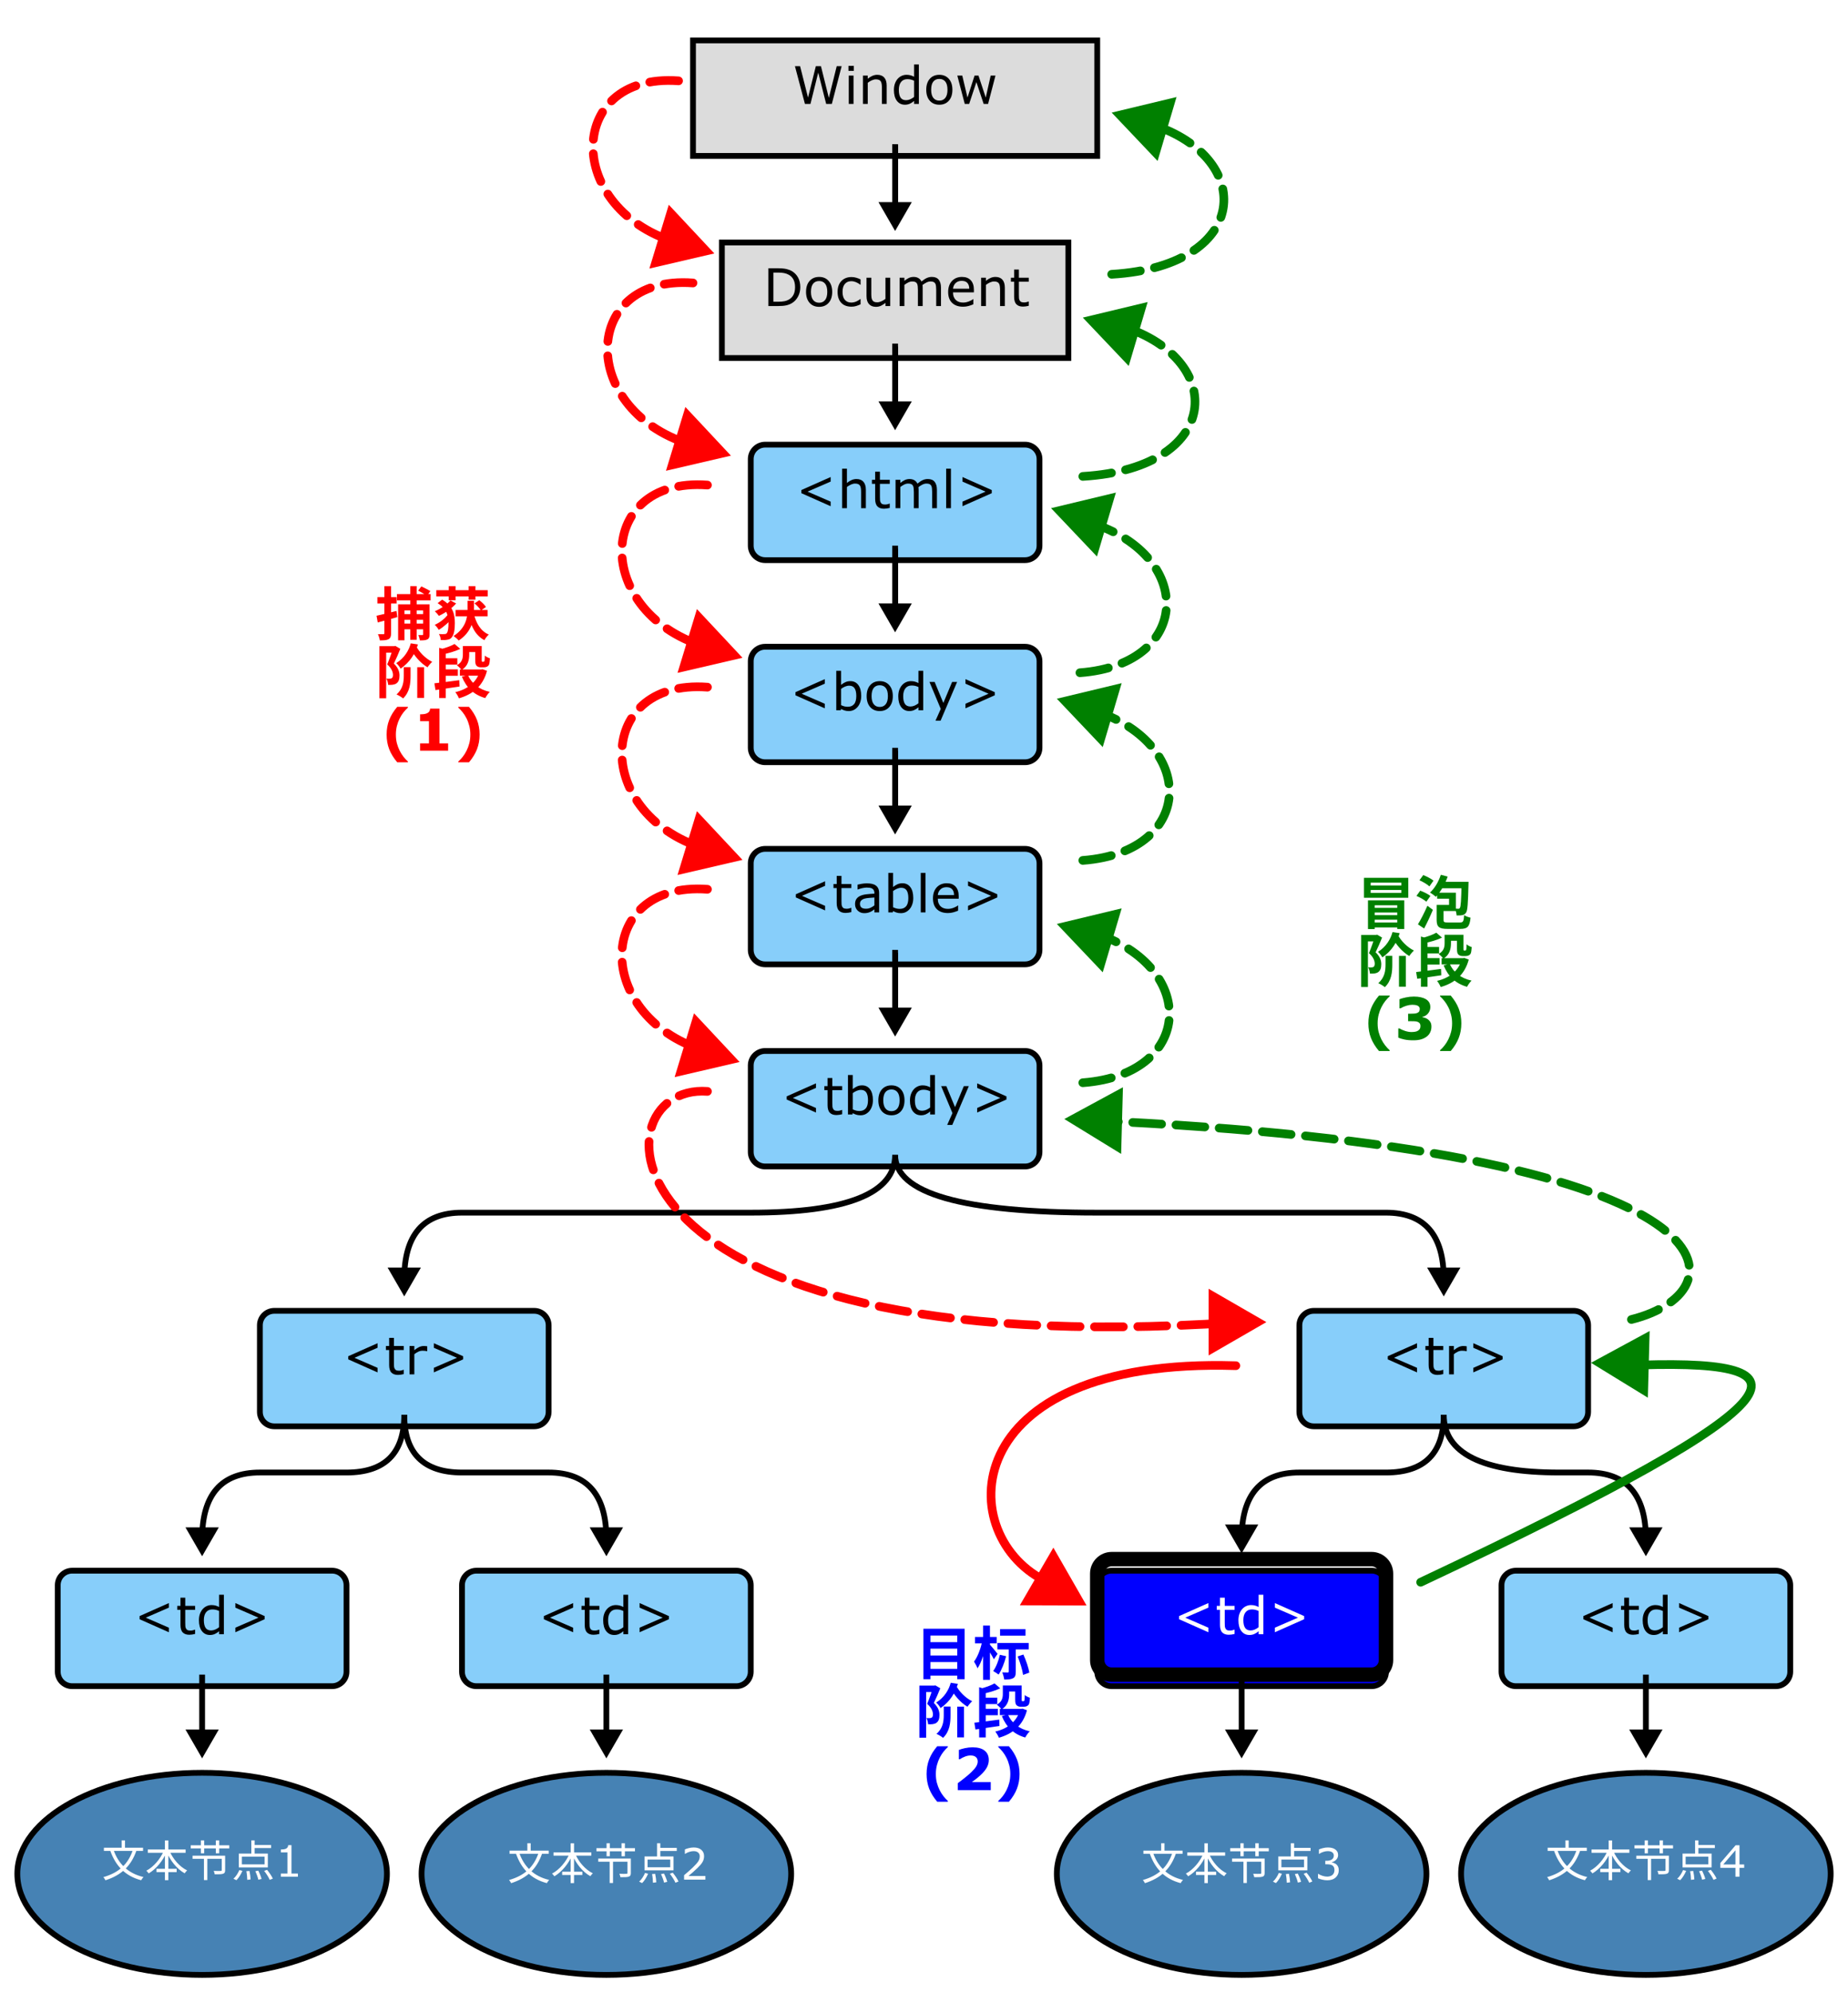 <svg width="640" height="690" viewBox="0 0 640 690" fill="none" xmlns="http://www.w3.org/2000/svg">
<g clip-path="url(#clip0_0_1)">
<g filter="url(#filter0_d_0_1)">
<path d="M380 10H240V50H380V10Z" fill="#DCDCDC"/>
<path d="M380 10H240V50H380V10Z" stroke="black" stroke-width="2"/>
</g>
<path d="M291.481 22.913L288.08 36H286.12L283.369 25.137L280.68 36H278.764L275.301 22.913H277.085L279.836 33.794L282.543 22.913H284.31L287.043 33.899L289.776 22.913H291.481ZM295.7 24.539H293.837V22.825H295.7V24.539ZM295.595 36H293.942V26.183H295.595V36ZM307.073 36H305.421V30.41C305.421 29.959 305.395 29.537 305.342 29.145C305.289 28.746 305.192 28.436 305.052 28.213C304.905 27.967 304.694 27.785 304.419 27.668C304.144 27.545 303.786 27.483 303.347 27.483C302.896 27.483 302.424 27.595 301.932 27.817C301.439 28.04 300.968 28.324 300.517 28.67V36H298.864V26.183H300.517V27.273C301.032 26.845 301.565 26.511 302.116 26.27C302.667 26.03 303.232 25.91 303.812 25.91C304.873 25.91 305.682 26.23 306.238 26.868C306.795 27.507 307.073 28.427 307.073 29.628V36ZM318.218 36H316.565V34.972C316.091 35.382 315.596 35.701 315.08 35.93C314.564 36.158 314.005 36.273 313.401 36.273C312.229 36.273 311.298 35.821 310.606 34.919C309.921 34.017 309.578 32.766 309.578 31.166C309.578 30.334 309.695 29.593 309.93 28.942C310.17 28.292 310.492 27.738 310.896 27.281C311.295 26.836 311.758 26.496 312.285 26.262C312.818 26.027 313.369 25.91 313.938 25.91C314.453 25.91 314.91 25.966 315.309 26.077C315.707 26.183 316.126 26.35 316.565 26.578V22.324H318.218V36ZM316.565 33.583V27.949C316.12 27.75 315.722 27.612 315.37 27.536C315.019 27.46 314.635 27.422 314.219 27.422C313.293 27.422 312.572 27.744 312.057 28.389C311.541 29.033 311.283 29.947 311.283 31.131C311.283 32.297 311.482 33.185 311.881 33.794C312.279 34.398 312.918 34.699 313.797 34.699C314.266 34.699 314.74 34.597 315.221 34.392C315.701 34.181 316.149 33.911 316.565 33.583ZM329.837 31.096C329.837 32.695 329.427 33.958 328.606 34.884C327.786 35.81 326.688 36.273 325.311 36.273C323.922 36.273 322.817 35.81 321.997 34.884C321.183 33.958 320.775 32.695 320.775 31.096C320.775 29.496 321.183 28.233 321.997 27.308C322.817 26.376 323.922 25.91 325.311 25.91C326.688 25.91 327.786 26.376 328.606 27.308C329.427 28.233 329.837 29.496 329.837 31.096ZM328.132 31.096C328.132 29.824 327.883 28.881 327.385 28.266C326.887 27.645 326.195 27.334 325.311 27.334C324.414 27.334 323.717 27.645 323.219 28.266C322.727 28.881 322.48 29.824 322.48 31.096C322.48 32.326 322.729 33.261 323.228 33.899C323.726 34.532 324.42 34.849 325.311 34.849C326.189 34.849 326.878 34.535 327.376 33.908C327.88 33.275 328.132 32.338 328.132 31.096ZM344.752 26.183L342.194 36H340.665L338.143 28.433L335.638 36H334.117L331.533 26.183H333.256L335.058 33.785L337.51 26.183H338.872L341.386 33.785L343.091 26.183H344.752Z" fill="black"/>
<g filter="url(#filter1_d_0_1)">
<path d="M370 80H250V120H370V80Z" fill="#DCDCDC"/>
<path d="M370 80H250V120H370V80Z" stroke="black" stroke-width="2"/>
</g>
<path d="M277.163 99.47C277.163 100.659 276.902 101.737 276.381 102.704C275.865 103.671 275.177 104.421 274.315 104.954C273.718 105.323 273.05 105.59 272.312 105.754C271.579 105.918 270.612 106 269.411 106H266.106V92.913H269.376C270.653 92.913 271.667 93.007 272.417 93.194C273.173 93.376 273.812 93.628 274.333 93.95C275.224 94.507 275.918 95.248 276.416 96.174C276.914 97.1 277.163 98.198 277.163 99.47ZM275.344 99.443C275.344 98.418 275.165 97.554 274.808 96.851C274.45 96.147 273.917 95.594 273.208 95.189C272.692 94.897 272.145 94.694 271.564 94.583C270.984 94.466 270.29 94.407 269.481 94.407H267.847V104.506H269.481C270.319 104.506 271.049 104.444 271.67 104.321C272.297 104.198 272.871 103.97 273.393 103.636C274.043 103.22 274.529 102.672 274.852 101.992C275.18 101.312 275.344 100.463 275.344 99.443ZM288.211 101.096C288.211 102.695 287.801 103.958 286.98 104.884C286.16 105.81 285.062 106.272 283.685 106.272C282.296 106.272 281.191 105.81 280.371 104.884C279.557 103.958 279.149 102.695 279.149 101.096C279.149 99.496 279.557 98.233 280.371 97.308C281.191 96.376 282.296 95.91 283.685 95.91C285.062 95.91 286.16 96.376 286.98 97.308C287.801 98.233 288.211 99.496 288.211 101.096ZM286.506 101.096C286.506 99.824 286.257 98.881 285.759 98.266C285.261 97.644 284.569 97.334 283.685 97.334C282.788 97.334 282.091 97.644 281.593 98.266C281.101 98.881 280.854 99.824 280.854 101.096C280.854 102.326 281.104 103.261 281.602 103.899C282.1 104.532 282.794 104.849 283.685 104.849C284.563 104.849 285.252 104.535 285.75 103.908C286.254 103.275 286.506 102.338 286.506 101.096ZM298.037 105.385C297.486 105.648 296.962 105.854 296.464 106C295.972 106.146 295.447 106.22 294.891 106.22C294.182 106.22 293.531 106.117 292.939 105.912C292.348 105.701 291.841 105.385 291.419 104.963C290.991 104.541 290.66 104.008 290.426 103.363C290.191 102.719 290.074 101.966 290.074 101.104C290.074 99.499 290.514 98.239 291.393 97.325C292.277 96.411 293.443 95.954 294.891 95.954C295.453 95.954 296.004 96.033 296.543 96.191C297.088 96.35 297.586 96.543 298.037 96.772V98.608H297.949C297.445 98.216 296.924 97.914 296.385 97.703C295.852 97.492 295.33 97.387 294.82 97.387C293.883 97.387 293.142 97.703 292.597 98.336C292.058 98.963 291.788 99.886 291.788 101.104C291.788 102.288 292.052 103.199 292.579 103.838C293.112 104.471 293.859 104.787 294.82 104.787C295.154 104.787 295.494 104.743 295.84 104.655C296.186 104.567 296.496 104.453 296.771 104.312C297.012 104.189 297.237 104.061 297.448 103.926C297.659 103.785 297.826 103.665 297.949 103.565H298.037V105.385ZM308.303 106H306.65V104.91C306.094 105.35 305.561 105.687 305.051 105.921C304.541 106.155 303.979 106.272 303.363 106.272C302.332 106.272 301.529 105.959 300.955 105.332C300.381 104.699 300.094 103.773 300.094 102.555V96.183H301.746V101.772C301.746 102.271 301.77 102.698 301.816 103.056C301.863 103.407 301.963 103.709 302.115 103.961C302.273 104.219 302.479 104.406 302.73 104.523C302.982 104.641 303.349 104.699 303.829 104.699C304.257 104.699 304.723 104.588 305.227 104.365C305.736 104.143 306.211 103.858 306.65 103.513V96.183H308.303V106ZM325.881 106H324.229V100.41C324.229 99.988 324.208 99.581 324.167 99.189C324.132 98.796 324.053 98.482 323.93 98.248C323.795 97.996 323.602 97.806 323.35 97.677C323.098 97.548 322.734 97.483 322.26 97.483C321.797 97.483 321.334 97.601 320.871 97.835C320.408 98.064 319.945 98.356 319.482 98.714C319.5 98.849 319.515 99.007 319.526 99.189C319.538 99.364 319.544 99.54 319.544 99.716V106H317.892V100.41C317.892 99.977 317.871 99.566 317.83 99.18C317.795 98.787 317.716 98.474 317.593 98.239C317.458 97.987 317.265 97.8 317.013 97.677C316.761 97.548 316.397 97.483 315.923 97.483C315.472 97.483 315.018 97.595 314.561 97.817C314.109 98.04 313.658 98.324 313.207 98.67V106H311.555V96.183H313.207V97.272C313.723 96.845 314.235 96.511 314.745 96.27C315.261 96.03 315.809 95.91 316.389 95.91C317.057 95.91 317.622 96.051 318.085 96.332C318.554 96.613 318.902 97.003 319.131 97.501C319.799 96.939 320.408 96.534 320.959 96.288C321.51 96.036 322.099 95.91 322.726 95.91C323.804 95.91 324.598 96.238 325.107 96.894C325.623 97.545 325.881 98.456 325.881 99.628V106ZM337.28 101.263H330.047C330.047 101.866 330.138 102.394 330.319 102.845C330.501 103.29 330.75 103.656 331.066 103.943C331.371 104.225 331.731 104.436 332.147 104.576C332.569 104.717 333.032 104.787 333.536 104.787C334.204 104.787 334.875 104.655 335.549 104.392C336.229 104.122 336.712 103.858 336.999 103.601H337.087V105.402C336.53 105.637 335.962 105.833 335.382 105.991C334.802 106.149 334.192 106.229 333.554 106.229C331.925 106.229 330.653 105.789 329.739 104.91C328.825 104.025 328.368 102.771 328.368 101.148C328.368 99.543 328.805 98.269 329.678 97.325C330.557 96.382 331.711 95.91 333.141 95.91C334.465 95.91 335.484 96.297 336.199 97.07C336.92 97.844 337.28 98.942 337.28 100.366V101.263ZM335.672 99.997C335.666 99.13 335.446 98.459 335.013 97.984C334.585 97.51 333.932 97.272 333.053 97.272C332.168 97.272 331.462 97.533 330.935 98.055C330.413 98.576 330.117 99.224 330.047 99.997H335.672ZM347.994 106H346.342V100.41C346.342 99.959 346.315 99.537 346.263 99.144C346.21 98.746 346.113 98.436 345.973 98.213C345.826 97.967 345.615 97.785 345.34 97.668C345.064 97.545 344.707 97.483 344.268 97.483C343.816 97.483 343.345 97.595 342.853 97.817C342.36 98.04 341.889 98.324 341.438 98.67V106H339.785V96.183H341.438V97.272C341.953 96.845 342.486 96.511 343.037 96.27C343.588 96.03 344.153 95.91 344.733 95.91C345.794 95.91 346.603 96.23 347.159 96.868C347.716 97.507 347.994 98.427 347.994 99.628V106ZM356.273 105.912C355.963 105.994 355.623 106.062 355.254 106.114C354.891 106.167 354.565 106.193 354.278 106.193C353.276 106.193 352.515 105.924 351.993 105.385C351.472 104.846 351.211 103.981 351.211 102.792V97.571H350.095V96.183H351.211V93.361H352.863V96.183H356.273V97.571H352.863V102.045C352.863 102.561 352.875 102.965 352.898 103.258C352.922 103.545 353.004 103.814 353.145 104.066C353.273 104.301 353.449 104.474 353.672 104.585C353.9 104.69 354.246 104.743 354.709 104.743C354.979 104.743 355.26 104.705 355.553 104.629C355.846 104.547 356.057 104.479 356.186 104.427H356.273V105.912Z" fill="black"/>
<g filter="url(#filter2_d_0_1)">
<path d="M355 150H265C262.239 150 260 152.239 260 155V185C260 187.761 262.239 190 265 190H355C357.761 190 360 187.761 360 185V155C360 152.239 357.761 150 355 150Z" fill="#87CEFA"/>
<path d="M355 150H265C262.239 150 260 152.239 260 155V185C260 187.761 262.239 190 265 190H355C357.761 190 360 187.761 360 185V155C360 152.239 357.761 150 355 150Z" stroke="black" stroke-width="2"/>
</g>
<path d="M287.675 175.323L277.532 170.814V169.725L287.675 165.216V166.798L279.677 170.27L287.675 173.741V175.323ZM299.865 176H298.213V170.41C298.213 169.959 298.187 169.537 298.134 169.145C298.081 168.746 297.984 168.436 297.844 168.213C297.697 167.967 297.486 167.785 297.211 167.668C296.936 167.545 296.578 167.483 296.139 167.483C295.688 167.483 295.216 167.595 294.724 167.817C294.231 168.04 293.76 168.324 293.309 168.67V176H291.656V162.324H293.309V167.272C293.824 166.845 294.357 166.511 294.908 166.271C295.459 166.03 296.024 165.91 296.604 165.91C297.665 165.91 298.474 166.229 299.03 166.868C299.587 167.507 299.865 168.427 299.865 169.628V176ZM308.145 175.912C307.834 175.994 307.494 176.062 307.125 176.114C306.762 176.167 306.437 176.193 306.149 176.193C305.147 176.193 304.386 175.924 303.864 175.385C303.343 174.846 303.082 173.981 303.082 172.792V167.571H301.966V166.183H303.082V163.361H304.734V166.183H308.145V167.571H304.734V172.045C304.734 172.561 304.746 172.965 304.77 173.258C304.793 173.545 304.875 173.814 305.016 174.066C305.145 174.301 305.32 174.474 305.543 174.585C305.771 174.69 306.117 174.743 306.58 174.743C306.85 174.743 307.131 174.705 307.424 174.629C307.717 174.547 307.928 174.479 308.057 174.427H308.145V175.912ZM324.475 176H322.822V170.41C322.822 169.988 322.802 169.581 322.761 169.188C322.726 168.796 322.646 168.482 322.523 168.248C322.389 167.996 322.195 167.806 321.943 167.677C321.691 167.548 321.328 167.483 320.854 167.483C320.391 167.483 319.928 167.601 319.465 167.835C319.002 168.063 318.539 168.356 318.076 168.714C318.094 168.849 318.108 169.007 318.12 169.188C318.132 169.364 318.138 169.54 318.138 169.716V176H316.485V170.41C316.485 169.977 316.465 169.566 316.424 169.18C316.389 168.787 316.31 168.474 316.187 168.239C316.052 167.987 315.858 167.8 315.606 167.677C315.354 167.548 314.991 167.483 314.517 167.483C314.065 167.483 313.611 167.595 313.154 167.817C312.703 168.04 312.252 168.324 311.801 168.67V176H310.148V166.183H311.801V167.272C312.316 166.845 312.829 166.511 313.339 166.271C313.854 166.03 314.402 165.91 314.982 165.91C315.65 165.91 316.216 166.051 316.679 166.332C317.147 166.613 317.496 167.003 317.725 167.501C318.393 166.938 319.002 166.534 319.553 166.288C320.104 166.036 320.692 165.91 321.319 165.91C322.397 165.91 323.191 166.238 323.701 166.895C324.217 167.545 324.475 168.456 324.475 169.628V176ZM329.326 176H327.674V162.324H329.326V176ZM343.468 170.814L333.325 175.323V173.741L341.323 170.27L333.325 166.798V165.216L343.468 169.725V170.814Z" fill="black"/>
<g filter="url(#filter3_d_0_1)">
<path d="M355 220H265C262.239 220 260 222.239 260 225V255C260 257.761 262.239 260 265 260H355C357.761 260 360 257.761 360 255V225C360 222.239 357.761 220 355 220Z" fill="#87CEFA"/>
<path d="M355 220H265C262.239 220 260 222.239 260 225V255C260 257.761 262.239 260 265 260H355C357.761 260 360 257.761 360 255V225C360 222.239 357.761 220 355 220Z" stroke="black" stroke-width="2"/>
</g>
<path d="M285.637 245.323L275.494 240.814V239.725L285.637 235.216V236.798L277.639 240.27L285.637 243.741V245.323ZM298.258 241.017C298.258 241.837 298.141 242.575 297.906 243.231C297.678 243.888 297.367 244.438 296.975 244.884C296.559 245.347 296.102 245.695 295.604 245.93C295.105 246.158 294.558 246.272 293.96 246.272C293.403 246.272 292.917 246.205 292.501 246.07C292.085 245.941 291.675 245.766 291.271 245.543L291.165 246H289.618V232.324H291.271V237.211C291.733 236.83 292.226 236.52 292.747 236.279C293.269 236.033 293.854 235.91 294.505 235.91C295.665 235.91 296.579 236.355 297.247 237.246C297.921 238.137 298.258 239.394 298.258 241.017ZM296.553 241.061C296.553 239.889 296.359 239.001 295.973 238.397C295.586 237.788 294.962 237.483 294.101 237.483C293.62 237.483 293.134 237.589 292.642 237.8C292.149 238.005 291.692 238.271 291.271 238.6V244.225C291.739 244.436 292.141 244.582 292.475 244.664C292.814 244.746 293.198 244.787 293.626 244.787C294.54 244.787 295.255 244.488 295.771 243.891C296.292 243.287 296.553 242.344 296.553 241.061ZM309.2 241.096C309.2 242.695 308.79 243.958 307.97 244.884C307.149 245.81 306.051 246.272 304.674 246.272C303.285 246.272 302.181 245.81 301.36 244.884C300.546 243.958 300.139 242.695 300.139 241.096C300.139 239.496 300.546 238.233 301.36 237.308C302.181 236.376 303.285 235.91 304.674 235.91C306.051 235.91 307.149 236.376 307.97 237.308C308.79 238.233 309.2 239.496 309.2 241.096ZM307.495 241.096C307.495 239.824 307.246 238.881 306.748 238.266C306.25 237.645 305.559 237.334 304.674 237.334C303.777 237.334 303.08 237.645 302.582 238.266C302.09 238.881 301.844 239.824 301.844 241.096C301.844 242.326 302.093 243.261 302.591 243.899C303.089 244.532 303.783 244.849 304.674 244.849C305.553 244.849 306.241 244.535 306.739 243.908C307.243 243.275 307.495 242.338 307.495 241.096ZM319.729 246H318.077V244.972C317.603 245.382 317.107 245.701 316.592 245.93C316.076 246.158 315.517 246.272 314.913 246.272C313.741 246.272 312.81 245.821 312.118 244.919C311.433 244.017 311.09 242.766 311.09 241.166C311.09 240.334 311.207 239.593 311.441 238.942C311.682 238.292 312.004 237.738 312.408 237.281C312.807 236.836 313.27 236.496 313.797 236.262C314.33 236.027 314.881 235.91 315.449 235.91C315.965 235.91 316.422 235.966 316.82 236.077C317.219 236.183 317.638 236.35 318.077 236.578V232.324H319.729V246ZM318.077 243.583V237.949C317.632 237.75 317.233 237.612 316.882 237.536C316.53 237.46 316.146 237.422 315.73 237.422C314.805 237.422 314.084 237.744 313.568 238.389C313.053 239.033 312.795 239.947 312.795 241.131C312.795 242.297 312.994 243.185 313.393 243.794C313.791 244.397 314.43 244.699 315.309 244.699C315.777 244.699 316.252 244.597 316.732 244.392C317.213 244.181 317.661 243.911 318.077 243.583ZM331.472 236.183L325.741 249.621H323.975L325.803 245.525L321.892 236.183H323.685L326.699 243.46L329.74 236.183H331.472ZM344.506 240.814L334.363 245.323V243.741L342.361 240.27L334.363 236.798V235.216L344.506 239.725V240.814Z" fill="black"/>
<g filter="url(#filter4_d_0_1)">
<path d="M355 290H265C262.239 290 260 292.239 260 295V325C260 327.761 262.239 330 265 330H355C357.761 330 360 327.761 360 325V295C360 292.239 357.761 290 355 290Z" fill="#87CEFA"/>
<path d="M355 290H265C262.239 290 260 292.239 260 295V325C260 327.761 262.239 330 265 330H355C357.761 330 360 327.761 360 325V295C360 292.239 357.761 290 355 290Z" stroke="black" stroke-width="2"/>
</g>
<path d="M285.75 315.323L275.607 310.814V309.725L285.75 305.216V306.798L277.752 310.27L285.75 313.741V315.323ZM294.829 315.912C294.519 315.994 294.179 316.062 293.81 316.114C293.446 316.167 293.121 316.193 292.834 316.193C291.832 316.193 291.07 315.924 290.549 315.385C290.027 314.846 289.767 313.981 289.767 312.792V307.571H288.65V306.183H289.767V303.361H291.419V306.183H294.829V307.571H291.419V312.045C291.419 312.561 291.431 312.965 291.454 313.258C291.478 313.545 291.56 313.814 291.7 314.066C291.829 314.301 292.005 314.474 292.228 314.585C292.456 314.69 292.802 314.743 293.265 314.743C293.534 314.743 293.815 314.705 294.108 314.629C294.401 314.547 294.612 314.479 294.741 314.427H294.829V315.912ZM304.462 316H302.818V314.954C302.672 315.054 302.473 315.194 302.221 315.376C301.975 315.552 301.734 315.692 301.5 315.798C301.225 315.933 300.908 316.044 300.551 316.132C300.193 316.226 299.774 316.272 299.294 316.272C298.409 316.272 297.659 315.979 297.044 315.394C296.429 314.808 296.121 314.061 296.121 313.152C296.121 312.408 296.279 311.808 296.596 311.351C296.918 310.888 297.375 310.524 297.967 310.261C298.564 309.997 299.282 309.818 300.12 309.725C300.958 309.631 301.857 309.561 302.818 309.514V309.259C302.818 308.884 302.751 308.573 302.616 308.327C302.487 308.081 302.3 307.888 302.054 307.747C301.819 307.612 301.538 307.521 301.21 307.475C300.882 307.428 300.539 307.404 300.182 307.404C299.748 307.404 299.265 307.463 298.731 307.58C298.198 307.691 297.647 307.855 297.079 308.072H296.991V306.394C297.313 306.306 297.779 306.209 298.389 306.104C298.998 305.998 299.599 305.945 300.19 305.945C300.882 305.945 301.482 306.004 301.992 306.121C302.508 306.232 302.953 306.426 303.328 306.701C303.697 306.971 303.979 307.319 304.172 307.747C304.365 308.175 304.462 308.705 304.462 309.338V316ZM302.818 313.583V310.85C302.314 310.879 301.72 310.923 301.034 310.981C300.354 311.04 299.815 311.125 299.417 311.236C298.942 311.371 298.559 311.582 298.266 311.869C297.973 312.15 297.826 312.54 297.826 313.038C297.826 313.601 297.996 314.025 298.336 314.312C298.676 314.594 299.194 314.734 299.892 314.734C300.472 314.734 301.002 314.623 301.482 314.4C301.963 314.172 302.408 313.899 302.818 313.583ZM316.283 311.017C316.283 311.837 316.166 312.575 315.932 313.231C315.703 313.888 315.393 314.438 315 314.884C314.584 315.347 314.127 315.695 313.629 315.93C313.131 316.158 312.583 316.272 311.985 316.272C311.429 316.272 310.942 316.205 310.526 316.07C310.11 315.941 309.7 315.766 309.296 315.543L309.19 316H307.644V302.324H309.296V307.211C309.759 306.83 310.251 306.52 310.772 306.279C311.294 306.033 311.88 305.91 312.53 305.91C313.69 305.91 314.604 306.355 315.272 307.246C315.946 308.137 316.283 309.394 316.283 311.017ZM314.578 311.061C314.578 309.889 314.385 309.001 313.998 308.397C313.611 307.788 312.987 307.483 312.126 307.483C311.646 307.483 311.159 307.589 310.667 307.8C310.175 308.005 309.718 308.271 309.296 308.6V314.225C309.765 314.436 310.166 314.582 310.5 314.664C310.84 314.746 311.224 314.787 311.651 314.787C312.565 314.787 313.28 314.488 313.796 313.891C314.317 313.287 314.578 312.344 314.578 311.061ZM320.528 316H318.876V302.324H320.528V316ZM332.016 311.263H324.782C324.782 311.866 324.873 312.394 325.055 312.845C325.236 313.29 325.485 313.656 325.802 313.943C326.106 314.225 326.467 314.436 326.883 314.576C327.305 314.717 327.768 314.787 328.271 314.787C328.939 314.787 329.61 314.655 330.284 314.392C330.964 314.122 331.447 313.858 331.734 313.601H331.822V315.402C331.266 315.637 330.697 315.833 330.117 315.991C329.537 316.149 328.928 316.229 328.289 316.229C326.66 316.229 325.389 315.789 324.475 314.91C323.561 314.025 323.104 312.771 323.104 311.148C323.104 309.543 323.54 308.269 324.413 307.325C325.292 306.382 326.446 305.91 327.876 305.91C329.2 305.91 330.22 306.297 330.935 307.07C331.655 307.844 332.016 308.942 332.016 310.366V311.263ZM330.407 309.997C330.401 309.13 330.182 308.459 329.748 307.984C329.32 307.51 328.667 307.272 327.788 307.272C326.903 307.272 326.197 307.533 325.67 308.055C325.148 308.576 324.853 309.224 324.782 309.997H330.407ZM345.393 310.814L335.25 315.323V313.741L343.248 310.27L335.25 306.798V305.216L345.393 309.725V310.814Z" fill="black"/>
<g filter="url(#filter5_d_0_1)">
<path d="M355 360H265C262.239 360 260 362.239 260 365V395C260 397.761 262.239 400 265 400H355C357.761 400 360 397.761 360 395V365C360 362.239 357.761 360 355 360Z" fill="#87CEFA"/>
<path d="M355 360H265C262.239 360 260 362.239 260 365V395C260 397.761 262.239 400 265 400H355C357.761 400 360 397.761 360 395V365C360 362.239 357.761 360 355 360Z" stroke="black" stroke-width="2"/>
</g>
<path d="M282.586 385.323L272.443 380.814V379.725L282.586 375.216V376.798L274.588 380.27L282.586 383.741V385.323ZM291.665 385.912C291.354 385.994 291.015 386.062 290.646 386.114C290.282 386.167 289.957 386.193 289.67 386.193C288.668 386.193 287.906 385.924 287.385 385.385C286.863 384.846 286.603 383.981 286.603 382.792V377.571H285.486V376.183H286.603V373.361H288.255V376.183H291.665V377.571H288.255V382.045C288.255 382.561 288.267 382.965 288.29 383.258C288.313 383.545 288.396 383.814 288.536 384.066C288.665 384.301 288.841 384.474 289.063 384.585C289.292 384.69 289.638 384.743 290.101 384.743C290.37 384.743 290.651 384.705 290.944 384.629C291.237 384.547 291.448 384.479 291.577 384.427H291.665V385.912ZM302.309 381.017C302.309 381.837 302.191 382.575 301.957 383.231C301.729 383.888 301.418 384.438 301.025 384.884C300.609 385.347 300.152 385.695 299.654 385.93C299.156 386.158 298.608 386.272 298.011 386.272C297.454 386.272 296.968 386.205 296.552 386.07C296.136 385.941 295.726 385.766 295.321 385.543L295.216 386H293.669V372.324H295.321V377.211C295.784 376.83 296.276 376.52 296.798 376.279C297.319 376.033 297.905 375.91 298.556 375.91C299.716 375.91 300.63 376.355 301.298 377.246C301.972 378.137 302.309 379.394 302.309 381.017ZM300.604 381.061C300.604 379.889 300.41 379.001 300.023 378.397C299.637 377.788 299.013 377.483 298.151 377.483C297.671 377.483 297.185 377.589 296.692 377.8C296.2 378.005 295.743 378.271 295.321 378.6V384.225C295.79 384.436 296.191 384.582 296.525 384.664C296.865 384.746 297.249 384.787 297.677 384.787C298.591 384.787 299.306 384.488 299.821 383.891C300.343 383.287 300.604 382.344 300.604 381.061ZM313.251 381.096C313.251 382.695 312.841 383.958 312.021 384.884C311.2 385.81 310.102 386.272 308.725 386.272C307.336 386.272 306.231 385.81 305.411 384.884C304.597 383.958 304.189 382.695 304.189 381.096C304.189 379.496 304.597 378.233 305.411 377.308C306.231 376.376 307.336 375.91 308.725 375.91C310.102 375.91 311.2 376.376 312.021 377.308C312.841 378.233 313.251 379.496 313.251 381.096ZM311.546 381.096C311.546 379.824 311.297 378.881 310.799 378.266C310.301 377.645 309.609 377.334 308.725 377.334C307.828 377.334 307.131 377.645 306.633 378.266C306.141 378.881 305.895 379.824 305.895 381.096C305.895 382.326 306.144 383.261 306.642 383.899C307.14 384.532 307.834 384.849 308.725 384.849C309.604 384.849 310.292 384.535 310.79 383.908C311.294 383.275 311.546 382.338 311.546 381.096ZM323.78 386H322.128V384.972C321.653 385.382 321.158 385.701 320.643 385.93C320.127 386.158 319.567 386.272 318.964 386.272C317.792 386.272 316.86 385.821 316.169 384.919C315.483 384.017 315.141 382.766 315.141 381.166C315.141 380.334 315.258 379.593 315.492 378.942C315.732 378.292 316.055 377.738 316.459 377.281C316.857 376.836 317.32 376.496 317.848 376.262C318.381 376.027 318.932 375.91 319.5 375.91C320.016 375.91 320.473 375.966 320.871 376.077C321.27 376.183 321.688 376.35 322.128 376.578V372.324H323.78V386ZM322.128 383.583V377.949C321.683 377.75 321.284 377.612 320.933 377.536C320.581 377.46 320.197 377.422 319.781 377.422C318.855 377.422 318.135 377.744 317.619 378.389C317.104 379.033 316.846 379.947 316.846 381.131C316.846 382.297 317.045 383.185 317.443 383.794C317.842 384.397 318.48 384.699 319.359 384.699C319.828 384.699 320.303 384.597 320.783 384.392C321.264 384.181 321.712 383.911 322.128 383.583ZM335.522 376.183L329.792 389.621H328.025L329.854 385.525L325.942 376.183H327.735L330.75 383.46L333.791 376.183H335.522ZM348.557 380.814L338.414 385.323V383.741L346.412 380.27L338.414 376.798V375.216L348.557 379.725V380.814Z" fill="black"/>
<g filter="url(#filter6_d_0_1)">
<path d="M185 450H95C92.239 450 90 452.239 90 455V485C90 487.761 92.239 490 95 490H185C187.761 490 190 487.761 190 485V455C190 452.239 187.761 450 185 450Z" fill="#87CEFA"/>
<path d="M185 450H95C92.239 450 90 452.239 90 455V485C90 487.761 92.239 490 95 490H185C187.761 490 190 487.761 190 485V455C190 452.239 187.761 450 185 450Z" stroke="black" stroke-width="2"/>
</g>
<path d="M130.753 475.323L120.61 470.814V469.725L130.753 465.216V466.798L122.755 470.27L130.753 473.741V475.323ZM139.832 475.912C139.521 475.994 139.182 476.062 138.812 476.114C138.449 476.167 138.124 476.193 137.837 476.193C136.835 476.193 136.073 475.924 135.552 475.385C135.03 474.846 134.77 473.981 134.77 472.792V467.571H133.653V466.183H134.77V463.361H136.422V466.183H139.832V467.571H136.422V472.045C136.422 472.561 136.434 472.965 136.457 473.258C136.48 473.545 136.562 473.814 136.703 474.066C136.832 474.301 137.008 474.474 137.23 474.585C137.459 474.69 137.805 474.743 138.268 474.743C138.537 474.743 138.818 474.705 139.111 474.629C139.404 474.547 139.615 474.479 139.744 474.427H139.832V475.912ZM147.962 467.984H147.874C147.628 467.926 147.388 467.885 147.153 467.861C146.925 467.832 146.652 467.817 146.336 467.817C145.826 467.817 145.334 467.932 144.859 468.16C144.385 468.383 143.928 468.673 143.488 469.03V476H141.836V466.183H143.488V467.633C144.145 467.105 144.722 466.733 145.22 466.517C145.724 466.294 146.236 466.183 146.758 466.183C147.045 466.183 147.253 466.191 147.382 466.209C147.511 466.221 147.704 466.247 147.962 466.288V467.984ZM160.39 470.814L150.247 475.323V473.741L158.245 470.27L150.247 466.798V465.216L160.39 469.725V470.814Z" fill="black"/>
<g filter="url(#filter7_d_0_1)">
<path d="M545 450H455C452.239 450 450 452.239 450 455V485C450 487.761 452.239 490 455 490H545C547.761 490 550 487.761 550 485V455C550 452.239 547.761 450 545 450Z" fill="#87CEFA"/>
<path d="M545 450H455C452.239 450 450 452.239 450 455V485C450 487.761 452.239 490 455 490H545C547.761 490 550 487.761 550 485V455C550 452.239 547.761 450 545 450Z" stroke="black" stroke-width="2"/>
</g>
<path d="M490.753 475.323L480.61 470.814V469.725L490.753 465.216V466.798L482.755 470.27L490.753 473.741V475.323ZM499.832 475.912C499.521 475.994 499.182 476.062 498.812 476.114C498.449 476.167 498.124 476.193 497.837 476.193C496.835 476.193 496.073 475.924 495.552 475.385C495.03 474.846 494.77 473.981 494.77 472.792V467.571H493.653V466.183H494.77V463.361H496.422V466.183H499.832V467.571H496.422V472.045C496.422 472.561 496.434 472.965 496.457 473.258C496.48 473.545 496.562 473.814 496.703 474.066C496.832 474.301 497.008 474.474 497.23 474.585C497.459 474.69 497.805 474.743 498.268 474.743C498.537 474.743 498.818 474.705 499.111 474.629C499.404 474.547 499.615 474.479 499.744 474.427H499.832V475.912ZM507.962 467.984H507.874C507.628 467.926 507.388 467.885 507.153 467.861C506.925 467.832 506.652 467.817 506.336 467.817C505.826 467.817 505.334 467.932 504.859 468.16C504.385 468.383 503.928 468.673 503.488 469.03V476H501.836V466.183H503.488V467.633C504.145 467.105 504.722 466.733 505.22 466.517C505.724 466.294 506.236 466.183 506.758 466.183C507.045 466.183 507.253 466.191 507.382 466.209C507.511 466.221 507.704 466.247 507.962 466.288V467.984ZM520.39 470.814L510.247 475.323V473.741L518.245 470.27L510.247 466.798V465.216L520.39 469.725V470.814Z" fill="black"/>
<g filter="url(#filter8_d_0_1)">
<path d="M115 540H25C22.239 540 20 542.239 20 545V575C20 577.761 22.239 580 25 580H115C117.761 580 120 577.761 120 575V545C120 542.239 117.761 540 115 540Z" fill="#87CEFA"/>
<path d="M115 540H25C22.239 540 20 542.239 20 545V575C20 577.761 22.239 580 25 580H115C117.761 580 120 577.761 120 575V545C120 542.239 117.761 540 115 540Z" stroke="black" stroke-width="2"/>
</g>
<path d="M58.486 565.323L48.344 560.814V559.725L58.486 555.216V556.798L50.488 560.27L58.486 563.741V565.323ZM67.565 565.912C67.255 565.994 66.915 566.062 66.546 566.114C66.183 566.167 65.857 566.193 65.57 566.193C64.568 566.193 63.807 565.924 63.285 565.385C62.764 564.846 62.503 563.981 62.503 562.792V557.571H61.387V556.183H62.503V553.361H64.155V556.183H67.565V557.571H64.155V562.045C64.155 562.561 64.167 562.965 64.19 563.258C64.214 563.545 64.296 563.814 64.436 564.066C64.565 564.301 64.741 564.474 64.964 564.585C65.192 564.69 65.538 564.743 66.001 564.743C66.27 564.743 66.552 564.705 66.845 564.629C67.138 564.547 67.349 564.479 67.478 564.427H67.565V565.912ZM77.532 566H75.88V564.972C75.405 565.382 74.91 565.701 74.394 565.93C73.879 566.158 73.319 566.272 72.716 566.272C71.544 566.272 70.612 565.821 69.921 564.919C69.235 564.017 68.893 562.766 68.893 561.166C68.893 560.334 69.01 559.593 69.244 558.942C69.484 558.292 69.807 557.738 70.211 557.281C70.609 556.836 71.072 556.496 71.6 556.262C72.133 556.027 72.684 555.91 73.252 555.91C73.768 555.91 74.225 555.966 74.623 556.077C75.022 556.183 75.44 556.35 75.88 556.578V552.324H77.532V566ZM75.88 563.583V557.949C75.435 557.75 75.036 557.612 74.685 557.536C74.333 557.46 73.949 557.422 73.533 557.422C72.607 557.422 71.887 557.744 71.371 558.389C70.856 559.033 70.598 559.947 70.598 561.131C70.598 562.297 70.797 563.185 71.195 563.794C71.594 564.397 72.232 564.699 73.111 564.699C73.58 564.699 74.055 564.597 74.535 564.392C75.016 564.181 75.464 563.911 75.88 563.583ZM91.656 560.814L81.514 565.323V563.741L89.512 560.27L81.514 556.798V555.216L91.656 559.725V560.814Z" fill="black"/>
<g filter="url(#filter9_d_0_1)">
<path d="M70 680C105.346 680 134 664.33 134 645C134 625.67 105.346 610 70 610C34.654 610 6 625.67 6 645C6 664.33 34.654 680 70 680Z" fill="#4682B4"/>
<path d="M70 680C105.346 680 134 664.33 134 645C134 625.67 105.346 610 70 610C34.654 610 6 625.67 6 645C6 664.33 34.654 680 70 680Z" stroke="black" stroke-width="2"/>
</g>
<path d="M46.092 640.52L47.277 640.865C45.387 646.37 41.982 649.46 36.522 651.23C36.402 650.945 36.042 650.405 35.802 650.135C41.157 648.605 44.412 645.665 46.092 640.52ZM39.282 640.595C40.902 645.395 44.277 648.845 49.692 650.105C49.422 650.375 49.062 650.885 48.882 651.215C43.317 649.76 40.017 646.19 38.172 640.94L39.282 640.595ZM35.982 639.95H49.542V641.06H35.982V639.95ZM42.132 637.4H43.287V640.625H42.132V637.4ZM51.192 640.565H64.287V641.705H51.192V640.565ZM54.192 647.255H61.182V648.395H54.192V647.255ZM57.117 637.415H58.302V651.2H57.117V637.415ZM56.772 640.94L57.777 641.285C56.442 644.465 54.087 647.33 51.492 648.845C51.312 648.56 50.937 648.14 50.682 647.915C53.187 646.61 55.572 643.82 56.772 640.94ZM58.677 640.985C59.862 643.835 62.217 646.565 64.812 647.81C64.527 648.05 64.137 648.5 63.957 648.815C61.302 647.345 58.992 644.48 57.672 641.33L58.677 640.985ZM76.797 642.71H77.967V647.72C77.967 648.41 77.817 648.785 77.262 648.965C76.722 649.16 75.792 649.16 74.367 649.16C74.322 648.8 74.157 648.32 74.007 647.975C75.117 648.02 76.137 648.02 76.422 647.99C76.722 647.99 76.797 647.915 76.797 647.705V642.71ZM70.632 643.385H71.802V651.17H70.632V643.385ZM66.687 642.71H77.292V643.79H66.687V642.71ZM66.057 639.11H79.407V640.19H66.057V639.11ZM69.567 637.4H70.707V641.9H69.567V637.4ZM74.742 637.4H75.912V641.9H74.742V637.4ZM87.042 637.4H88.182V642.515H87.042V637.4ZM83.772 643.04V645.725H91.617V643.04H83.772ZM82.707 641.975H92.757V646.775H82.707V641.975ZM87.567 639.005H93.882V640.07H87.567V639.005ZM85.317 648.08L86.397 647.99C86.607 648.965 86.772 650.195 86.787 650.93L85.632 651.08C85.632 650.315 85.512 649.055 85.317 648.08ZM88.422 648.095L89.442 647.885C89.907 648.785 90.402 650 90.582 650.765L89.472 651.035C89.322 650.285 88.872 649.04 88.422 648.095ZM91.482 647.975L92.487 647.6C93.252 648.53 94.122 649.805 94.482 650.645L93.417 651.08C93.072 650.255 92.247 648.935 91.482 647.975ZM82.887 647.69L83.952 647.96C83.457 649.13 82.692 650.405 81.882 651.2L80.847 650.69C81.642 650.015 82.422 648.8 82.887 647.69ZM103.171 650H97.268V648.887H99.539V641.577H97.268V640.581C97.576 640.581 97.905 640.557 98.257 640.508C98.608 640.454 98.874 640.378 99.055 640.281C99.28 640.159 99.456 640.005 99.582 639.819C99.714 639.629 99.79 639.375 99.81 639.058H100.945V648.887H103.171V650Z" fill="white"/>
<g filter="url(#filter10_d_0_1)">
<path d="M255 540H165C162.239 540 160 542.239 160 545V575C160 577.761 162.239 580 165 580H255C257.761 580 260 577.761 260 575V545C260 542.239 257.761 540 255 540Z" fill="#87CEFA"/>
<path d="M255 540H165C162.239 540 160 542.239 160 545V575C160 577.761 162.239 580 165 580H255C257.761 580 260 577.761 260 575V545C260 542.239 257.761 540 255 540Z" stroke="black" stroke-width="2"/>
</g>
<path d="M198.486 565.323L188.344 560.814V559.725L198.486 555.216V556.798L190.488 560.27L198.486 563.741V565.323ZM207.565 565.912C207.255 565.994 206.915 566.062 206.546 566.114C206.183 566.167 205.857 566.193 205.57 566.193C204.568 566.193 203.807 565.924 203.285 565.385C202.764 564.846 202.503 563.981 202.503 562.792V557.571H201.387V556.183H202.503V553.361H204.155V556.183H207.565V557.571H204.155V562.045C204.155 562.561 204.167 562.965 204.19 563.258C204.214 563.545 204.296 563.814 204.437 564.066C204.565 564.301 204.741 564.474 204.964 564.585C205.192 564.69 205.538 564.743 206.001 564.743C206.271 564.743 206.552 564.705 206.845 564.629C207.138 564.547 207.349 564.479 207.478 564.427H207.565V565.912ZM217.532 566H215.88V564.972C215.405 565.382 214.91 565.701 214.395 565.93C213.879 566.158 213.319 566.272 212.716 566.272C211.544 566.272 210.612 565.821 209.921 564.919C209.235 564.017 208.893 562.766 208.893 561.166C208.893 560.334 209.01 559.593 209.244 558.942C209.484 558.292 209.807 557.738 210.211 557.281C210.609 556.836 211.072 556.496 211.6 556.262C212.133 556.027 212.684 555.91 213.252 555.91C213.768 555.91 214.225 555.966 214.623 556.077C215.021 556.183 215.44 556.35 215.88 556.578V552.324H217.532V566ZM215.88 563.583V557.949C215.435 557.75 215.036 557.612 214.685 557.536C214.333 557.46 213.949 557.422 213.533 557.422C212.607 557.422 211.887 557.744 211.371 558.389C210.855 559.033 210.598 559.947 210.598 561.131C210.598 562.297 210.797 563.185 211.195 563.794C211.594 564.397 212.232 564.699 213.111 564.699C213.58 564.699 214.055 564.597 214.535 564.392C215.016 564.181 215.464 563.911 215.88 563.583ZM231.656 560.814L221.514 565.323V563.741L229.512 560.27L221.514 556.798V555.216L231.656 559.725V560.814Z" fill="black"/>
<g filter="url(#filter11_d_0_1)">
<path d="M210 680C245.346 680 274 664.33 274 645C274 625.67 245.346 610 210 610C174.654 610 146 625.67 146 645C146 664.33 174.654 680 210 680Z" fill="#4682B4"/>
<path d="M210 680C245.346 680 274 664.33 274 645C274 625.67 245.346 610 210 610C174.654 610 146 625.67 146 645C146 664.33 174.654 680 210 680Z" stroke="black" stroke-width="2"/>
</g>
<path d="M186.592 641.52L187.777 641.865C185.887 647.37 182.482 650.46 177.022 652.23C176.902 651.945 176.542 651.405 176.302 651.135C181.657 649.605 184.912 646.665 186.592 641.52ZM179.782 641.595C181.402 646.395 184.777 649.845 190.192 651.105C189.922 651.375 189.562 651.885 189.382 652.215C183.817 650.76 180.517 647.19 178.672 641.94L179.782 641.595ZM176.482 640.95H190.042V642.06H176.482V640.95ZM182.632 638.4H183.787V641.625H182.632V638.4ZM191.692 641.565H204.787V642.705H191.692V641.565ZM194.692 648.255H201.682V649.395H194.692V648.255ZM197.617 638.415H198.802V652.2H197.617V638.415ZM197.272 641.94L198.277 642.285C196.942 645.465 194.587 648.33 191.992 649.845C191.812 649.56 191.437 649.14 191.182 648.915C193.687 647.61 196.072 644.82 197.272 641.94ZM199.177 641.985C200.362 644.835 202.717 647.565 205.312 648.81C205.027 649.05 204.637 649.5 204.457 649.815C201.802 648.345 199.492 645.48 198.172 642.33L199.177 641.985ZM217.297 643.71H218.467V648.72C218.467 649.41 218.317 649.785 217.762 649.965C217.222 650.16 216.292 650.16 214.867 650.16C214.822 649.8 214.657 649.32 214.507 648.975C215.617 649.02 216.637 649.02 216.922 648.99C217.222 648.99 217.297 648.915 217.297 648.705V643.71ZM211.132 644.385H212.302V652.17H211.132V644.385ZM207.187 643.71H217.792V644.79H207.187V643.71ZM206.557 640.11H219.907V641.19H206.557V640.11ZM210.067 638.4H211.207V642.9H210.067V638.4ZM215.242 638.4H216.412V642.9H215.242V638.4ZM227.542 638.4H228.682V643.515H227.542V638.4ZM224.272 644.04V646.725H232.117V644.04H224.272ZM223.207 642.975H233.257V647.775H223.207V642.975ZM228.067 640.005H234.382V641.07H228.067V640.005ZM225.817 649.08L226.897 648.99C227.107 649.965 227.272 651.195 227.287 651.93L226.132 652.08C226.132 651.315 226.012 650.055 225.817 649.08ZM228.922 649.095L229.942 648.885C230.407 649.785 230.902 651 231.082 651.765L229.972 652.035C229.822 651.285 229.372 650.04 228.922 649.095ZM231.982 648.975L232.987 648.6C233.752 649.53 234.622 650.805 234.982 651.645L233.917 652.08C233.572 651.255 232.747 649.935 231.982 648.975ZM223.387 648.69L224.452 648.96C223.957 650.13 223.192 651.405 222.382 652.2L221.347 651.69C222.142 651.015 222.922 649.8 223.387 648.69ZM244.294 651H236.911V649.469C237.424 649.03 237.937 648.59 238.449 648.151C238.967 647.711 239.448 647.274 239.892 646.84C240.83 645.932 241.472 645.211 241.818 644.679C242.165 644.142 242.338 643.563 242.338 642.943C242.338 642.377 242.15 641.935 241.774 641.618C241.403 641.295 240.883 641.134 240.214 641.134C239.77 641.134 239.289 641.212 238.771 641.369C238.254 641.525 237.749 641.764 237.255 642.086H237.182V640.548C237.529 640.377 237.99 640.221 238.566 640.08C239.147 639.938 239.709 639.867 240.251 639.867C241.369 639.867 242.246 640.138 242.88 640.68C243.515 641.217 243.833 641.947 243.833 642.87C243.833 643.285 243.779 643.673 243.671 644.035C243.569 644.391 243.415 644.73 243.21 645.053C243.02 645.355 242.795 645.653 242.536 645.946C242.282 646.239 241.972 646.564 241.606 646.92C241.083 647.433 240.544 647.931 239.987 648.415C239.431 648.893 238.911 649.337 238.427 649.748H244.294V651Z" fill="white"/>
<g filter="url(#filter12_d_0_1)">
<path d="M475 540H385C382.239 540 380 542.239 380 545V575C380 577.761 382.239 580 385 580H475C477.761 580 480 577.761 480 575V545C480 542.239 477.761 540 475 540Z" fill="#0000FF"/>
<path d="M475 540H385C382.239 540 380 542.239 380 545V575C380 577.761 382.239 580 385 580H475C477.761 580 480 577.761 480 575V545C480 542.239 477.761 540 475 540Z" stroke="black" stroke-width="2"/>
</g>
<path d="M418.486 565.323L408.344 560.814V559.725L418.486 555.216V556.798L410.488 560.27L418.486 563.741V565.323ZM427.565 565.912C427.255 565.994 426.915 566.062 426.546 566.114C426.183 566.167 425.857 566.193 425.57 566.193C424.568 566.193 423.807 565.924 423.285 565.385C422.764 564.846 422.503 563.981 422.503 562.792V557.571H421.387V556.183H422.503V553.361H424.155V556.183H427.565V557.571H424.155V562.045C424.155 562.561 424.167 562.965 424.19 563.258C424.214 563.545 424.296 563.814 424.437 564.066C424.565 564.301 424.741 564.474 424.964 564.585C425.192 564.69 425.538 564.743 426.001 564.743C426.271 564.743 426.552 564.705 426.845 564.629C427.138 564.547 427.349 564.479 427.478 564.427H427.565V565.912ZM437.532 566H435.88V564.972C435.405 565.382 434.91 565.701 434.395 565.93C433.879 566.158 433.319 566.272 432.716 566.272C431.544 566.272 430.612 565.821 429.921 564.919C429.235 564.017 428.893 562.766 428.893 561.166C428.893 560.334 429.01 559.593 429.244 558.942C429.484 558.292 429.807 557.738 430.211 557.281C430.609 556.836 431.072 556.496 431.6 556.262C432.133 556.027 432.684 555.91 433.252 555.91C433.768 555.91 434.225 555.966 434.623 556.077C435.021 556.183 435.44 556.35 435.88 556.578V552.324H437.532V566ZM435.88 563.583V557.949C435.435 557.75 435.036 557.612 434.685 557.536C434.333 557.46 433.949 557.422 433.533 557.422C432.607 557.422 431.887 557.744 431.371 558.389C430.855 559.033 430.598 559.947 430.598 561.131C430.598 562.297 430.797 563.185 431.195 563.794C431.594 564.397 432.232 564.699 433.111 564.699C433.58 564.699 434.055 564.597 434.535 564.392C435.016 564.181 435.464 563.911 435.88 563.583ZM451.656 560.814L441.514 565.323V563.741L449.512 560.27L441.514 556.798V555.216L451.656 559.725V560.814Z" fill="white"/>
<g filter="url(#filter13_d_0_1)">
<path d="M430 680C465.346 680 494 664.33 494 645C494 625.67 465.346 610 430 610C394.654 610 366 625.67 366 645C366 664.33 394.654 680 430 680Z" fill="#4682B4"/>
<path d="M430 680C465.346 680 494 664.33 494 645C494 625.67 465.346 610 430 610C394.654 610 366 625.67 366 645C366 664.33 394.654 680 430 680Z" stroke="black" stroke-width="2"/>
</g>
<path d="M406.092 641.52L407.277 641.865C405.387 647.37 401.982 650.46 396.522 652.23C396.402 651.945 396.042 651.405 395.802 651.135C401.157 649.605 404.412 646.665 406.092 641.52ZM399.282 641.595C400.902 646.395 404.277 649.845 409.692 651.105C409.422 651.375 409.062 651.885 408.882 652.215C403.317 650.76 400.017 647.19 398.172 641.94L399.282 641.595ZM395.982 640.95H409.542V642.06H395.982V640.95ZM402.132 638.4H403.287V641.625H402.132V638.4ZM411.192 641.565H424.287V642.705H411.192V641.565ZM414.192 648.255H421.182V649.395H414.192V648.255ZM417.117 638.415H418.302V652.2H417.117V638.415ZM416.772 641.94L417.777 642.285C416.442 645.465 414.087 648.33 411.492 649.845C411.312 649.56 410.937 649.14 410.682 648.915C413.187 647.61 415.572 644.82 416.772 641.94ZM418.677 641.985C419.862 644.835 422.217 647.565 424.812 648.81C424.527 649.05 424.137 649.5 423.957 649.815C421.302 648.345 418.992 645.48 417.672 642.33L418.677 641.985ZM436.797 643.71H437.967V648.72C437.967 649.41 437.817 649.785 437.262 649.965C436.722 650.16 435.792 650.16 434.367 650.16C434.322 649.8 434.157 649.32 434.007 648.975C435.117 649.02 436.137 649.02 436.422 648.99C436.722 648.99 436.797 648.915 436.797 648.705V643.71ZM430.632 644.385H431.802V652.17H430.632V644.385ZM426.687 643.71H437.292V644.79H426.687V643.71ZM426.057 640.11H439.407V641.19H426.057V640.11ZM429.567 638.4H430.707V642.9H429.567V638.4ZM434.742 638.4H435.912V642.9H434.742V638.4ZM447.042 638.4H448.182V643.515H447.042V638.4ZM443.772 644.04V646.725H451.617V644.04H443.772ZM442.707 642.975H452.757V647.775H442.707V642.975ZM447.567 640.005H453.882V641.07H447.567V640.005ZM445.317 649.08L446.397 648.99C446.607 649.965 446.772 651.195 446.787 651.93L445.632 652.08C445.632 651.315 445.512 650.055 445.317 649.08ZM448.422 649.095L449.442 648.885C449.907 649.785 450.402 651 450.582 651.765L449.472 652.035C449.322 651.285 448.872 650.04 448.422 649.095ZM451.482 648.975L452.487 648.6C453.252 649.53 454.122 650.805 454.482 651.645L453.417 652.08C453.072 651.255 452.247 649.935 451.482 648.975ZM442.887 648.69L443.952 648.96C443.457 650.13 442.692 651.405 441.882 652.2L440.847 651.69C441.642 651.015 442.422 649.8 442.887 648.69ZM462.834 645.749C463.069 645.958 463.262 646.222 463.413 646.54C463.564 646.857 463.64 647.267 463.64 647.77C463.64 648.268 463.55 648.725 463.369 649.14C463.188 649.555 462.935 649.916 462.607 650.224C462.241 650.565 461.809 650.819 461.311 650.985C460.818 651.146 460.276 651.227 459.685 651.227C459.08 651.227 458.484 651.154 457.898 651.007C457.312 650.866 456.831 650.709 456.455 650.539V649.008H456.565C456.98 649.281 457.468 649.508 458.03 649.689C458.591 649.87 459.133 649.96 459.656 649.96C459.963 649.96 460.291 649.909 460.637 649.806C460.984 649.704 461.265 649.552 461.479 649.352C461.704 649.137 461.87 648.9 461.978 648.642C462.09 648.383 462.146 648.056 462.146 647.66C462.146 647.27 462.083 646.947 461.956 646.693C461.833 646.435 461.663 646.232 461.443 646.085C461.223 645.934 460.957 645.832 460.645 645.778C460.332 645.719 459.995 645.69 459.634 645.69H458.975V644.474H459.487C460.229 644.474 460.82 644.32 461.26 644.013C461.704 643.7 461.926 643.246 461.926 642.65C461.926 642.387 461.87 642.157 461.758 641.962C461.646 641.762 461.489 641.598 461.289 641.471C461.079 641.344 460.854 641.256 460.615 641.208C460.376 641.159 460.105 641.134 459.802 641.134C459.338 641.134 458.845 641.217 458.323 641.383C457.8 641.549 457.307 641.784 456.843 642.086H456.77V640.556C457.117 640.385 457.578 640.229 458.154 640.087C458.735 639.94 459.297 639.867 459.839 639.867C460.371 639.867 460.84 639.916 461.245 640.014C461.65 640.111 462.017 640.268 462.344 640.482C462.695 640.717 462.961 641 463.142 641.332C463.323 641.664 463.413 642.052 463.413 642.497C463.413 643.102 463.198 643.632 462.769 644.086C462.344 644.535 461.841 644.818 461.26 644.936V645.038C461.494 645.077 461.763 645.16 462.065 645.287C462.368 645.409 462.625 645.563 462.834 645.749Z" fill="white"/>
<g filter="url(#filter14_d_0_1)">
<path d="M615 540H525C522.239 540 520 542.239 520 545V575C520 577.761 522.239 580 525 580H615C617.761 580 620 577.761 620 575V545C620 542.239 617.761 540 615 540Z" fill="#87CEFA"/>
<path d="M615 540H525C522.239 540 520 542.239 520 545V575C520 577.761 522.239 580 525 580H615C617.761 580 620 577.761 620 575V545C620 542.239 617.761 540 615 540Z" stroke="black" stroke-width="2"/>
</g>
<path d="M558.486 565.323L548.344 560.814V559.725L558.486 555.216V556.798L550.488 560.27L558.486 563.741V565.323ZM567.565 565.912C567.255 565.994 566.915 566.062 566.546 566.114C566.183 566.167 565.857 566.193 565.57 566.193C564.568 566.193 563.807 565.924 563.285 565.385C562.764 564.846 562.503 563.981 562.503 562.792V557.571H561.387V556.183H562.503V553.361H564.155V556.183H567.565V557.571H564.155V562.045C564.155 562.561 564.167 562.965 564.19 563.258C564.214 563.545 564.296 563.814 564.437 564.066C564.565 564.301 564.741 564.474 564.964 564.585C565.192 564.69 565.538 564.743 566.001 564.743C566.271 564.743 566.552 564.705 566.845 564.629C567.138 564.547 567.349 564.479 567.478 564.427H567.565V565.912ZM577.532 566H575.88V564.972C575.405 565.382 574.91 565.701 574.395 565.93C573.879 566.158 573.319 566.272 572.716 566.272C571.544 566.272 570.612 565.821 569.921 564.919C569.235 564.017 568.893 562.766 568.893 561.166C568.893 560.334 569.01 559.593 569.244 558.942C569.484 558.292 569.807 557.738 570.211 557.281C570.609 556.836 571.072 556.496 571.6 556.262C572.133 556.027 572.684 555.91 573.252 555.91C573.768 555.91 574.225 555.966 574.623 556.077C575.021 556.183 575.44 556.35 575.88 556.578V552.324H577.532V566ZM575.88 563.583V557.949C575.435 557.75 575.036 557.612 574.685 557.536C574.333 557.46 573.949 557.422 573.533 557.422C572.607 557.422 571.887 557.744 571.371 558.389C570.855 559.033 570.598 559.947 570.598 561.131C570.598 562.297 570.797 563.185 571.195 563.794C571.594 564.397 572.232 564.699 573.111 564.699C573.58 564.699 574.055 564.597 574.535 564.392C575.016 564.181 575.464 563.911 575.88 563.583ZM591.656 560.814L581.514 565.323V563.741L589.512 560.27L581.514 556.798V555.216L591.656 559.725V560.814Z" fill="black"/>
<g filter="url(#filter15_d_0_1)">
<path d="M570 680C605.346 680 634 664.33 634 645C634 625.67 605.346 610 570 610C534.654 610 506 625.67 506 645C506 664.33 534.654 680 570 680Z" fill="#4682B4"/>
<path d="M570 680C605.346 680 634 664.33 634 645C634 625.67 605.346 610 570 610C534.654 610 506 625.67 506 645C506 664.33 534.654 680 570 680Z" stroke="black" stroke-width="2"/>
</g>
<path d="M546.092 640.52L547.277 640.865C545.387 646.37 541.982 649.46 536.522 651.23C536.402 650.945 536.042 650.405 535.802 650.135C541.157 648.605 544.412 645.665 546.092 640.52ZM539.282 640.595C540.902 645.395 544.277 648.845 549.692 650.105C549.422 650.375 549.062 650.885 548.882 651.215C543.317 649.76 540.017 646.19 538.172 640.94L539.282 640.595ZM535.982 639.95H549.542V641.06H535.982V639.95ZM542.132 637.4H543.287V640.625H542.132V637.4ZM551.192 640.565H564.287V641.705H551.192V640.565ZM554.192 647.255H561.182V648.395H554.192V647.255ZM557.117 637.415H558.302V651.2H557.117V637.415ZM556.772 640.94L557.777 641.285C556.442 644.465 554.087 647.33 551.492 648.845C551.312 648.56 550.937 648.14 550.682 647.915C553.187 646.61 555.572 643.82 556.772 640.94ZM558.677 640.985C559.862 643.835 562.217 646.565 564.812 647.81C564.527 648.05 564.137 648.5 563.957 648.815C561.302 647.345 558.992 644.48 557.672 641.33L558.677 640.985ZM576.797 642.71H577.967V647.72C577.967 648.41 577.817 648.785 577.262 648.965C576.722 649.16 575.792 649.16 574.367 649.16C574.322 648.8 574.157 648.32 574.007 647.975C575.117 648.02 576.137 648.02 576.422 647.99C576.722 647.99 576.797 647.915 576.797 647.705V642.71ZM570.632 643.385H571.802V651.17H570.632V643.385ZM566.687 642.71H577.292V643.79H566.687V642.71ZM566.057 639.11H579.407V640.19H566.057V639.11ZM569.567 637.4H570.707V641.9H569.567V637.4ZM574.742 637.4H575.912V641.9H574.742V637.4ZM587.042 637.4H588.182V642.515H587.042V637.4ZM583.772 643.04V645.725H591.617V643.04H583.772ZM582.707 641.975H592.757V646.775H582.707V641.975ZM587.567 639.005H593.882V640.07H587.567V639.005ZM585.317 648.08L586.397 647.99C586.607 648.965 586.772 650.195 586.787 650.93L585.632 651.08C585.632 650.315 585.512 649.055 585.317 648.08ZM588.422 648.095L589.442 647.885C589.907 648.785 590.402 650 590.582 650.765L589.472 651.035C589.322 650.285 588.872 649.04 588.422 648.095ZM591.482 647.975L592.487 647.6C593.252 648.53 594.122 649.805 594.482 650.645L593.417 651.08C593.072 650.255 592.247 648.935 591.482 647.975ZM582.887 647.69L583.952 647.96C583.457 649.13 582.692 650.405 581.882 651.2L580.847 650.69C581.642 650.015 582.422 648.8 582.887 647.69ZM604.043 646.931H602.424V650H601.018V646.931H595.796V645.247L601.077 639.094H602.424V645.759H604.043V646.931ZM601.018 645.759V640.837L596.792 645.759H601.018Z" fill="white"/>
<path d="M310 50V73" stroke="black" stroke-width="2"/>
<path d="M310 120V143" stroke="black" stroke-width="2"/>
<path d="M310 190V213" stroke="black" stroke-width="2"/>
<path d="M310 260V283" stroke="black" stroke-width="2"/>
<path d="M310 330V353" stroke="black" stroke-width="2"/>
<path d="M310 400C310 413.333 293.333 420 260 420H160C146.667 420 140 427.667 140 443" stroke="black" stroke-width="2"/>
<path d="M310 400C310 413.333 333.333 420 380 420H480C493.333 420 500 427.667 500 443" stroke="black" stroke-width="2"/>
<path d="M140 490C140 503.333 133.333 510 120 510H90C76.667 510 70 517.667 70 533" stroke="black" stroke-width="2"/>
<path d="M140 490C140 503.333 146.667 510 160 510H190C203.333 510 210 517.667 210 533" stroke="black" stroke-width="2"/>
<path d="M500 490C500 503.333 493.333 510 480 510H450C436.667 510 430 517.667 430 533" stroke="black" stroke-width="2"/>
<path d="M500 490C500 503.333 513.333 510 540 510H550C563.333 510 570 517.667 570 533" stroke="black" stroke-width="2"/>
<path d="M70 580V603" stroke="black" stroke-width="2"/>
<path d="M210 580V603" stroke="black" stroke-width="2"/>
<path d="M430 580V603" stroke="black" stroke-width="2"/>
<path d="M570 580V603" stroke="black" stroke-width="2"/>
<path d="M137.48 205.76H149.12V207.94H137.48V205.76ZM137.88 209.3H147.64V211.4H140.08V221.76H137.88V209.3ZM146.54 209.3H148.76V219.7C148.76 220.66 148.58 221.16 147.98 221.46C147.4 221.78 146.54 221.8 145.4 221.8C145.34 221.24 145.12 220.46 144.88 219.96C145.46 219.98 146.06 219.98 146.26 219.96C146.48 219.96 146.54 219.88 146.54 219.68V209.3ZM142.08 203H144.3V221.6H142.08V203ZM138.58 212.68H148.06V214.66H138.58V212.68ZM138.58 215.98H148.06V217.96H138.58V215.98ZM144.82 204.56L145.92 203.1C146.88 203.54 148.32 204.28 149.04 204.72L147.9 206.36C147.22 205.88 145.82 205.08 144.82 204.56ZM130.4 213.26C132.18 212.9 134.82 212.22 137.32 211.6L137.6 213.74C135.26 214.4 132.78 215.08 130.82 215.58L130.4 213.26ZM130.7 206.8H137.36V209.02H130.7V206.8ZM133.12 203.02H135.44V219.3C135.44 220.42 135.22 221.02 134.56 221.38C133.9 221.74 132.94 221.8 131.54 221.8C131.48 221.2 131.18 220.24 130.88 219.64C131.66 219.66 132.48 219.66 132.74 219.66C133.02 219.66 133.12 219.56 133.12 219.28V203.02ZM157.78 211.26H168.86V213.46H157.78V211.26ZM164.34 208.98L165.98 207.88C166.84 208.52 167.86 209.5 168.3 210.22L166.56 211.44C166.16 210.74 165.2 209.7 164.34 208.98ZM164.1 212.54C164.86 215.84 166.44 218.56 169.28 219.78C168.76 220.22 168.06 221.12 167.76 221.72C164.7 220.12 163.12 216.96 162.22 212.88L164.1 212.54ZM151.1 204.4H168.9V206.56H151.1V204.4ZM155.4 203.02H157.78V207.9H155.4V203.02ZM162.28 203.02H164.66V207.7H162.28V203.02ZM161.92 208.08H164.16V211.18C164.16 214.46 163.5 218.8 158.86 221.84C158.44 221.34 157.66 220.7 157.08 220.28C161.38 217.48 161.92 213.8 161.92 211.16V208.08ZM151.56 208.9L153.12 207.68C156.98 209.98 157.52 212.86 157.52 215.84C157.52 218.04 157.26 219.88 156.34 220.88C156.04 221.22 155.62 221.44 155.14 221.52C154.38 221.7 153.6 221.7 152.64 221.66C152.62 221 152.4 220.2 152 219.6C152.98 219.66 153.7 219.66 154.12 219.6C154.42 219.58 154.58 219.48 154.74 219.28C155.16 218.76 155.32 217.54 155.32 215.68C155.32 213.06 154.58 210.74 151.56 208.9ZM155.04 212.94L156.64 213.92C155.6 215.44 153.6 217.18 151.96 218.14C151.64 217.6 151.06 216.84 150.56 216.4C152.18 215.72 154.1 214.26 155.04 212.94ZM156.02 207.96L157.96 209.02C156.46 210.74 154.16 212.3 152 213.3C151.68 212.82 151.02 212.1 150.58 211.7C152.68 210.84 154.8 209.36 156.02 207.96Z" fill="#FF0000"/>
<path d="M144.5 231.08H146.86V241.74H144.5V231.08ZM139.84 231.06H142.18V234.02C142.18 236.7 141.94 239.64 139.6 241.9C139.08 241.44 138.04 240.82 137.32 240.52C139.58 238.56 139.84 236.18 139.84 233.98V231.06ZM144 223.58C145.12 225.84 147.36 228.08 149.68 229.22C149.16 229.68 148.42 230.54 148.06 231.12C145.62 229.68 143.36 227.08 141.98 224.3L144 223.58ZM142.26 222.82L144.74 223.2C143.76 226.36 142 229.36 138.74 231.58C138.44 231.02 137.74 230.08 137.22 229.68C140.08 227.88 141.6 225.26 142.26 222.82ZM131.4 223.8H136.86V226.04H133.74V241.84H131.4V223.8ZM136.14 223.8H136.6L136.94 223.72L138.64 224.72C137.98 226.4 137.14 228.32 136.4 229.82C138.04 231.4 138.36 232.82 138.36 234C138.36 235.32 138.02 236.2 137.28 236.7C136.92 236.96 136.48 237.08 135.98 237.16C135.54 237.22 134.96 237.22 134.42 237.2C134.4 236.6 134.18 235.66 133.82 235.02C134.26 235.08 134.64 235.08 134.94 235.06C135.2 235.06 135.46 235.02 135.64 234.9C135.96 234.72 136.1 234.32 136.1 233.74C136.08 232.78 135.66 231.5 134.1 230.12C134.84 228.38 135.72 225.8 136.14 224.5V223.8ZM159.26 231.86H166.6V234.02H159.26V231.86ZM153.28 227.98H158.38V230.2H153.28V227.98ZM153.28 231.84H158.56V234.06H153.28V231.84ZM161.34 223.76H165.86V225.84H161.34V223.76ZM166.26 231.86H166.7L167.12 231.78L168.66 232.34C167.24 237.66 163.72 240.48 158.94 241.86C158.7 241.22 158.12 240.24 157.68 239.72C161.94 238.74 165.18 236.24 166.26 232.22V231.86ZM162.06 233.8C163.3 236.72 165.88 238.8 169.64 239.64C169.08 240.12 168.4 241.12 168.06 241.78C164.02 240.62 161.48 238.1 159.96 234.36L162.06 233.8ZM152.1 224.36L154.38 225.04V241.76H152.1V224.36ZM150.44 236.66C152.66 236.42 155.96 236 159.06 235.58L159.14 237.78C156.24 238.22 153.12 238.68 150.82 239L150.44 236.66ZM160.3 223.76H162.5V226.68C162.5 228.54 162.08 230.72 159.88 232.02C159.56 231.58 158.68 230.72 158.22 230.42C160.1 229.36 160.3 227.94 160.3 226.62V223.76ZM157.42 223.04L159.4 224.74C157.62 225.6 155.3 226.24 153.3 226.66C153.18 226.14 152.82 225.32 152.54 224.86C154.32 224.42 156.26 223.72 157.42 223.04ZM164.58 223.76H166.82V228.52C166.82 228.86 166.82 229.04 166.88 229.12C166.92 229.18 166.98 229.2 167.08 229.2C167.16 229.2 167.3 229.2 167.4 229.2C167.5 229.2 167.6 229.18 167.66 229.14C167.72 229.1 167.78 228.96 167.82 228.72C167.86 228.44 167.88 227.84 167.9 227.06C168.3 227.44 169.08 227.82 169.68 228.02C169.62 228.82 169.54 229.7 169.4 230.08C169.26 230.46 169.02 230.72 168.66 230.88C168.38 231.04 167.92 231.12 167.58 231.12C167.22 231.12 166.78 231.12 166.48 231.12C165.98 231.12 165.42 230.96 165.08 230.62C164.74 230.28 164.58 229.84 164.58 228.54V223.76Z" fill="#FF0000"/>
<path d="M141.26 264.023H137.578C136.328 262.559 135.4 261.051 134.795 259.502C134.196 257.952 133.896 256.257 133.896 254.414C133.896 252.572 134.196 250.876 134.795 249.326C135.4 247.777 136.328 246.27 137.578 244.805H141.26V245.088C140.732 245.563 140.228 246.104 139.746 246.709C139.271 247.308 138.828 248.011 138.418 248.818C138.027 249.593 137.708 250.452 137.461 251.396C137.22 252.34 137.1 253.346 137.1 254.414C137.1 255.527 137.217 256.536 137.451 257.441C137.692 258.346 138.014 259.202 138.418 260.01C138.809 260.778 139.248 261.475 139.736 262.1C140.231 262.731 140.739 263.278 141.26 263.74V264.023ZM155.195 260H145.488V257.461H148.555V249.775H145.488V247.402C145.957 247.402 146.406 247.376 146.836 247.324C147.266 247.266 147.624 247.168 147.91 247.031C148.249 246.868 148.503 246.657 148.672 246.396C148.841 246.136 148.939 245.811 148.965 245.42H152.197V257.461H155.195V260ZM166.094 254.414C166.094 256.257 165.791 257.952 165.186 259.502C164.587 261.051 163.662 262.559 162.412 264.023H158.73V263.74C159.251 263.278 159.759 262.734 160.254 262.109C160.749 261.484 161.188 260.785 161.572 260.01C161.976 259.202 162.295 258.346 162.529 257.441C162.77 256.536 162.891 255.527 162.891 254.414C162.891 253.346 162.767 252.34 162.52 251.396C162.279 250.452 161.963 249.593 161.572 248.818C161.162 248.011 160.716 247.308 160.234 246.709C159.759 246.104 159.258 245.563 158.73 245.088V244.805H162.412C163.662 246.27 164.587 247.777 165.186 249.326C165.791 250.876 166.094 252.572 166.094 254.414Z" fill="#FF0000"/>
<path d="M235 28C195 25 195 75 238 85" stroke="#FF0000" stroke-width="3" stroke-linecap="round" stroke-dasharray="10 5"/>
<path d="M240 98C200 95 200 145 243 155" stroke="#FF0000" stroke-width="3" stroke-linecap="round" stroke-dasharray="10 5"/>
<path d="M245 168C205 165 205 215 248 225" stroke="#FF0000" stroke-width="3" stroke-linecap="round" stroke-dasharray="10 5"/>
<path d="M245 238C205 235 205 285 248 295" stroke="#FF0000" stroke-width="3" stroke-linecap="round" stroke-dasharray="10 5"/>
<path d="M245 308C205 305 205 355 248 365" stroke="#FF0000" stroke-width="3" stroke-linecap="round" stroke-dasharray="10 5"/>
<path d="M245 378C205 375 205 473 428 458" stroke="#FF0000" stroke-width="3" stroke-linecap="round" stroke-dasharray="10 5"/>
<path d="M428 473C330 470 330 533 363 548" stroke="#FF0000" stroke-width="3" stroke-linecap="round"/>
<path d="M321.54 568.74H332.4V571H321.54V568.74ZM321.54 573.38H332.4V575.64H321.54V573.38ZM321.54 578H332.4V580.34H321.54V578ZM319.8 564.1H334.06V581.58H331.52V566.46H322.22V581.58H319.8V564.1ZM346.34 564.26H355.16V566.5H346.34V564.26ZM345.42 569.04H356.26V571.28H345.42V569.04ZM349.34 570.14H351.78V578.98C351.78 580.16 351.6 580.84 350.86 581.24C350.12 581.64 349.14 581.7 347.78 581.7C347.7 580.98 347.4 579.94 347.1 579.22C347.88 579.26 348.74 579.26 349 579.26C349.26 579.24 349.34 579.18 349.34 578.94V570.14ZM352.44 573.7L354.42 573.04C355.34 575.06 356.22 577.64 356.48 579.3L354.32 580.1C354.1 578.44 353.3 575.78 352.44 573.7ZM346.28 573.12L348.44 573.62C347.86 575.96 346.86 578.42 345.84 579.98C345.4 579.64 344.46 579.02 343.96 578.76C344.98 577.36 345.82 575.18 346.28 573.12ZM337.66 566.96H345.18V569.18H337.66V566.96ZM340.46 563.02H342.84V581.8H340.46V563.02ZM340.14 568.48L341.6 568.96C341.06 572.04 339.92 575.84 338.52 577.82C338.32 577.18 337.74 576.12 337.32 575.48C338.58 573.88 339.7 570.84 340.14 568.48ZM342.74 569.5C343.22 570 345.08 572.28 345.48 572.8L344.2 574.68C343.66 573.58 342.3 571.42 341.68 570.56L342.74 569.5Z" fill="#0000FF"/>
<path d="M331.5 591.08H333.86V601.74H331.5V591.08ZM326.84 591.06H329.18V594.02C329.18 596.7 328.94 599.64 326.6 601.9C326.08 601.44 325.04 600.82 324.32 600.52C326.58 598.56 326.84 596.18 326.84 593.98V591.06ZM331 583.58C332.12 585.84 334.36 588.08 336.68 589.22C336.16 589.68 335.42 590.54 335.06 591.12C332.62 589.68 330.36 587.08 328.98 584.3L331 583.58ZM329.26 582.82L331.74 583.2C330.76 586.36 329 589.36 325.74 591.58C325.44 591.02 324.74 590.08 324.22 589.68C327.08 587.88 328.6 585.26 329.26 582.82ZM318.4 583.8H323.86V586.04H320.74V601.84H318.4V583.8ZM323.14 583.8H323.6L323.94 583.72L325.64 584.72C324.98 586.4 324.14 588.32 323.4 589.82C325.04 591.4 325.36 592.82 325.36 594C325.36 595.32 325.02 596.2 324.28 596.7C323.92 596.96 323.48 597.08 322.98 597.16C322.54 597.22 321.96 597.22 321.42 597.2C321.4 596.6 321.18 595.66 320.82 595.02C321.26 595.08 321.64 595.08 321.94 595.06C322.2 595.06 322.46 595.02 322.64 594.9C322.96 594.72 323.1 594.32 323.1 593.74C323.08 592.78 322.66 591.5 321.1 590.12C321.84 588.38 322.72 585.8 323.14 584.5V583.8ZM346.26 591.86H353.6V594.02H346.26V591.86ZM340.28 587.98H345.38V590.2H340.28V587.98ZM340.28 591.84H345.56V594.06H340.28V591.84ZM348.34 583.76H352.86V585.84H348.34V583.76ZM353.26 591.86H353.7L354.12 591.78L355.66 592.34C354.24 597.66 350.72 600.48 345.94 601.86C345.7 601.22 345.12 600.24 344.68 599.72C348.94 598.74 352.18 596.24 353.26 592.22V591.86ZM349.06 593.8C350.3 596.72 352.88 598.8 356.64 599.64C356.08 600.12 355.4 601.12 355.06 601.78C351.02 600.62 348.48 598.1 346.96 594.36L349.06 593.8ZM339.1 584.36L341.38 585.04V601.76H339.1V584.36ZM337.44 596.66C339.66 596.42 342.96 596 346.06 595.58L346.14 597.78C343.24 598.22 340.12 598.68 337.82 599L337.44 596.66ZM347.3 583.76H349.5V586.68C349.5 588.54 349.08 590.72 346.88 592.02C346.56 591.58 345.68 590.72 345.22 590.42C347.1 589.36 347.3 587.94 347.3 586.62V583.76ZM344.42 583.04L346.4 584.74C344.62 585.6 342.3 586.24 340.3 586.66C340.18 586.14 339.82 585.32 339.54 584.86C341.32 584.42 343.26 583.72 344.42 583.04ZM351.58 583.76H353.82V588.52C353.82 588.86 353.82 589.04 353.88 589.12C353.92 589.18 353.98 589.2 354.08 589.2C354.16 589.2 354.3 589.2 354.4 589.2C354.5 589.2 354.6 589.18 354.66 589.14C354.72 589.1 354.78 588.96 354.82 588.72C354.86 588.44 354.88 587.84 354.9 587.06C355.3 587.44 356.08 587.82 356.68 588.02C356.62 588.82 356.54 589.7 356.4 590.08C356.26 590.46 356.02 590.72 355.66 590.88C355.38 591.04 354.92 591.12 354.58 591.12C354.22 591.12 353.78 591.12 353.48 591.12C352.98 591.12 352.42 590.96 352.08 590.62C351.74 590.28 351.58 589.84 351.58 588.54V583.76Z" fill="#0000FF"/>
<path d="M328.26 624.023H324.578C323.328 622.559 322.4 621.051 321.795 619.502C321.196 617.952 320.896 616.257 320.896 614.414C320.896 612.572 321.196 610.876 321.795 609.326C322.4 607.777 323.328 606.27 324.578 604.805H328.26V605.088C327.732 605.563 327.228 606.104 326.746 606.709C326.271 607.308 325.828 608.011 325.418 608.818C325.027 609.593 324.708 610.452 324.461 611.396C324.22 612.34 324.1 613.346 324.1 614.414C324.1 615.527 324.217 616.536 324.451 617.441C324.692 618.346 325.014 619.202 325.418 620.01C325.809 620.778 326.248 621.475 326.736 622.1C327.231 622.731 327.739 623.278 328.26 623.74V624.023ZM343.113 620H331.697V617.598C332.57 616.966 333.442 616.296 334.314 615.586C335.193 614.876 335.896 614.264 336.424 613.75C337.212 612.988 337.771 612.324 338.104 611.758C338.436 611.191 338.602 610.632 338.602 610.078C338.602 609.414 338.387 608.903 337.957 608.545C337.534 608.18 336.922 607.998 336.121 607.998C335.522 607.998 334.891 608.122 334.227 608.369C333.569 608.617 332.957 608.932 332.391 609.316H332.078V606.084C332.54 605.882 333.221 605.68 334.119 605.479C335.024 605.277 335.929 605.176 336.834 605.176C338.657 605.176 340.047 605.56 341.004 606.328C341.961 607.09 342.439 608.171 342.439 609.57C342.439 610.488 342.208 611.361 341.746 612.188C341.29 613.014 340.59 613.867 339.646 614.746C339.054 615.293 338.458 615.798 337.859 616.26C337.26 616.715 336.834 617.035 336.58 617.217H343.113V620ZM353.094 614.414C353.094 616.257 352.791 617.952 352.186 619.502C351.587 621.051 350.662 622.559 349.412 624.023H345.73V623.74C346.251 623.278 346.759 622.734 347.254 622.109C347.749 621.484 348.188 620.785 348.572 620.01C348.976 619.202 349.295 618.346 349.529 617.441C349.77 616.536 349.891 615.527 349.891 614.414C349.891 613.346 349.767 612.34 349.52 611.396C349.279 610.452 348.963 609.593 348.572 608.818C348.162 608.011 347.716 607.308 347.234 606.709C346.759 606.104 346.258 605.563 345.73 605.088V604.805H349.412C350.662 606.27 351.587 607.777 352.186 609.326C352.791 610.876 353.094 612.572 353.094 614.414Z" fill="#0000FF"/>
<path d="M475 540H385C382.239 540 380 542.239 380 545V575C380 577.761 382.239 580 385 580H475C477.761 580 480 577.761 480 575V545C480 542.239 477.761 540 475 540Z" stroke="black" stroke-width="5"/>
<path d="M473.76 311.84H486.32V321.76H483.9V313.54H476.08V321.78H473.76V311.84ZM475.08 314.44H484.86V316.04H475.08V314.44ZM475.08 316.96H484.86V318.54H475.08V316.96ZM475.08 319.5H484.86V321.22H475.08V319.5ZM474.7 308.24V309.24H485.3V308.24H474.7ZM474.7 305.7V306.7H485.3V305.7H474.7ZM472.38 304.02H487.72V310.94H472.38V304.02ZM498.98 302.98L501.36 303.6C500.42 306.3 498.86 308.94 497.28 310.6C496.82 310.18 495.8 309.46 495.24 309.12C496.84 307.7 498.22 305.36 498.98 302.98ZM506.18 305.4H508.58C508.58 305.4 508.58 306.1 508.56 306.4C508.4 312.82 508.26 315.3 507.74 316.06C507.36 316.62 507 316.82 506.46 316.94C505.98 317.06 505.26 317.08 504.46 317.06C504.4 316.32 504.18 315.32 503.86 314.68C504.36 314.74 504.78 314.74 505.04 314.74C505.3 314.76 505.44 314.68 505.6 314.42C505.9 313.94 506.04 311.96 506.18 305.88V305.4ZM498.62 313.42H501.84V311.26H497.72V309.18H504.2V315.52H498.62V313.42ZM497.54 313.42H499.92V318.6C499.92 319.36 500.16 319.5 501.52 319.5C502.14 319.5 504.78 319.5 505.56 319.5C506.72 319.5 506.92 319.14 507.06 316.94C507.58 317.34 508.62 317.7 509.28 317.84C508.96 320.92 508.26 321.72 505.72 321.72C505.06 321.72 501.96 321.72 501.34 321.72C498.42 321.72 497.54 321.06 497.54 318.62V313.42ZM491.58 304.88L492.9 303.08C494.1 303.54 495.66 304.36 496.44 305L495.04 307C494.32 306.3 492.78 305.4 491.58 304.88ZM490.54 310.3L491.86 308.48C493.04 308.9 494.6 309.68 495.38 310.3L493.98 312.3C493.26 311.66 491.76 310.8 490.54 310.3ZM491.06 320.14C492 318.6 493.32 316.06 494.34 313.7L496.24 315.12C495.34 317.28 494.24 319.62 493.2 321.58L491.06 320.14ZM498.82 305.4H507.1V307.64H498.82V305.4Z" fill="#008000"/>
<path d="M484.5 331.08H486.86V341.74H484.5V331.08ZM479.84 331.06H482.18V334.02C482.18 336.7 481.94 339.64 479.6 341.9C479.08 341.44 478.04 340.82 477.32 340.52C479.58 338.56 479.84 336.18 479.84 333.98V331.06ZM484 323.58C485.12 325.84 487.36 328.08 489.68 329.22C489.16 329.68 488.42 330.54 488.06 331.12C485.62 329.68 483.36 327.08 481.98 324.3L484 323.58ZM482.26 322.82L484.74 323.2C483.76 326.36 482 329.36 478.74 331.58C478.44 331.02 477.74 330.08 477.22 329.68C480.08 327.88 481.6 325.26 482.26 322.82ZM471.4 323.8H476.86V326.04H473.74V341.84H471.4V323.8ZM476.14 323.8H476.6L476.94 323.72L478.64 324.72C477.98 326.4 477.14 328.32 476.4 329.82C478.04 331.4 478.36 332.82 478.36 334C478.36 335.32 478.02 336.2 477.28 336.7C476.92 336.96 476.48 337.08 475.98 337.16C475.54 337.22 474.96 337.22 474.42 337.2C474.4 336.6 474.18 335.66 473.82 335.02C474.26 335.08 474.64 335.08 474.94 335.06C475.2 335.06 475.46 335.02 475.64 334.9C475.96 334.72 476.1 334.32 476.1 333.74C476.08 332.78 475.66 331.5 474.1 330.12C474.84 328.38 475.72 325.8 476.14 324.5V323.8ZM499.26 331.86H506.6V334.02H499.26V331.86ZM493.28 327.98H498.38V330.2H493.28V327.98ZM493.28 331.84H498.56V334.06H493.28V331.84ZM501.34 323.76H505.86V325.84H501.34V323.76ZM506.26 331.86H506.7L507.12 331.78L508.66 332.34C507.24 337.66 503.72 340.48 498.94 341.86C498.7 341.22 498.12 340.24 497.68 339.72C501.94 338.74 505.18 336.24 506.26 332.22V331.86ZM502.06 333.8C503.3 336.72 505.88 338.8 509.64 339.64C509.08 340.12 508.4 341.12 508.06 341.78C504.02 340.62 501.48 338.1 499.96 334.36L502.06 333.8ZM492.1 324.36L494.38 325.04V341.76H492.1V324.36ZM490.44 336.66C492.66 336.42 495.96 336 499.06 335.58L499.14 337.78C496.24 338.22 493.12 338.68 490.82 339L490.44 336.66ZM500.3 323.76H502.5V326.68C502.5 328.54 502.08 330.72 499.88 332.02C499.56 331.58 498.68 330.72 498.22 330.42C500.1 329.36 500.3 327.94 500.3 326.62V323.76ZM497.42 323.04L499.4 324.74C497.62 325.6 495.3 326.24 493.3 326.66C493.18 326.14 492.82 325.32 492.54 324.86C494.32 324.42 496.26 323.72 497.42 323.04ZM504.58 323.76H506.82V328.52C506.82 328.86 506.82 329.04 506.88 329.12C506.92 329.18 506.98 329.2 507.08 329.2C507.16 329.2 507.3 329.2 507.4 329.2C507.5 329.2 507.6 329.18 507.66 329.14C507.72 329.1 507.78 328.96 507.82 328.72C507.86 328.44 507.88 327.84 507.9 327.06C508.3 327.44 509.08 327.82 509.68 328.02C509.62 328.82 509.54 329.7 509.4 330.08C509.26 330.46 509.02 330.72 508.66 330.88C508.38 331.04 507.92 331.12 507.58 331.12C507.22 331.12 506.78 331.12 506.48 331.12C505.98 331.12 505.42 330.96 505.08 330.62C504.74 330.28 504.58 329.84 504.58 328.54V323.76Z" fill="#008000"/>
<path d="M481.26 364.023H477.578C476.328 362.559 475.4 361.051 474.795 359.502C474.196 357.952 473.896 356.257 473.896 354.414C473.896 352.572 474.196 350.876 474.795 349.326C475.4 347.777 476.328 346.27 477.578 344.805H481.26V345.088C480.732 345.563 480.228 346.104 479.746 346.709C479.271 347.308 478.828 348.011 478.418 348.818C478.027 349.593 477.708 350.452 477.461 351.396C477.22 352.34 477.1 353.346 477.1 354.414C477.1 355.527 477.217 356.536 477.451 357.441C477.692 358.346 478.014 359.202 478.418 360.01C478.809 360.778 479.248 361.475 479.736 362.1C480.231 362.731 480.739 363.278 481.26 363.74V364.023ZM494.688 353.184C495.007 353.457 495.26 353.776 495.449 354.141C495.638 354.505 495.732 354.99 495.732 355.596C495.732 356.279 495.596 356.917 495.322 357.51C495.055 358.102 494.642 358.61 494.082 359.033C493.535 359.443 492.891 359.759 492.148 359.98C491.413 360.195 490.518 360.303 489.463 360.303C488.258 360.303 487.223 360.208 486.357 360.02C485.498 359.831 484.798 359.619 484.258 359.385V356.191H484.639C485.199 356.53 485.866 356.823 486.641 357.07C487.422 357.318 488.135 357.441 488.779 357.441C489.157 357.441 489.567 357.412 490.01 357.354C490.452 357.288 490.827 357.152 491.133 356.943C491.374 356.781 491.566 356.585 491.709 356.357C491.852 356.123 491.924 355.788 491.924 355.352C491.924 354.928 491.826 354.603 491.631 354.375C491.436 354.141 491.178 353.975 490.859 353.877C490.54 353.773 490.156 353.717 489.707 353.711C489.258 353.698 488.841 353.691 488.457 353.691H487.656V351.094H488.486C488.994 351.094 489.443 351.077 489.834 351.045C490.225 351.012 490.557 350.938 490.83 350.82C491.117 350.697 491.331 350.534 491.475 350.332C491.618 350.124 491.689 349.821 491.689 349.424C491.689 349.131 491.615 348.896 491.465 348.721C491.315 348.538 491.126 348.395 490.898 348.291C490.645 348.174 490.345 348.096 490 348.057C489.655 348.018 489.359 347.998 489.111 347.998C488.499 347.998 487.835 348.105 487.119 348.32C486.403 348.529 485.71 348.831 485.039 349.229H484.678V346.074C485.212 345.859 485.938 345.654 486.855 345.459C487.773 345.257 488.704 345.156 489.648 345.156C490.566 345.156 491.37 345.238 492.061 345.4C492.751 345.557 493.32 345.768 493.77 346.035C494.303 346.354 494.701 346.742 494.961 347.197C495.221 347.653 495.352 348.187 495.352 348.799C495.352 349.606 495.101 350.329 494.6 350.967C494.098 351.598 493.438 352.002 492.617 352.178V352.314C492.949 352.36 493.301 352.451 493.672 352.588C494.043 352.725 494.382 352.923 494.688 353.184ZM506.094 354.414C506.094 356.257 505.791 357.952 505.186 359.502C504.587 361.051 503.662 362.559 502.412 364.023H498.73V363.74C499.251 363.278 499.759 362.734 500.254 362.109C500.749 361.484 501.188 360.785 501.572 360.01C501.976 359.202 502.295 358.346 502.529 357.441C502.77 356.536 502.891 355.527 502.891 354.414C502.891 353.346 502.767 352.34 502.52 351.396C502.279 350.452 501.963 349.593 501.572 348.818C501.162 348.011 500.716 347.308 500.234 346.709C499.759 346.104 499.258 345.563 498.73 345.088V344.805H502.412C503.662 346.27 504.587 347.777 505.186 349.326C505.791 350.876 506.094 352.572 506.094 354.414Z" fill="#008000"/>
<path d="M492 548C630 483 630 470 562 473" stroke="#008000" stroke-width="3" stroke-linecap="round"/>
<path d="M565 457C605 447 605 398 377 388" stroke="#008000" stroke-width="3" stroke-linecap="round" stroke-dasharray="10 5"/>
<path d="M375 375C415 372 415 332 375 322" stroke="#008000" stroke-width="3" stroke-linecap="round" stroke-dasharray="10 5"/>
<path d="M375 298C415 295 415 255 375 245" stroke="#008000" stroke-width="3" stroke-linecap="round" stroke-dasharray="10 5"/>
<path d="M374 233C414 230 414 190 374 180" stroke="#008000" stroke-width="3" stroke-linecap="round" stroke-dasharray="10 5"/>
<path d="M375 165C425 162 425 122 385 112" stroke="#008000" stroke-width="3" stroke-linecap="round" stroke-dasharray="10 5"/>
<path d="M385 95C435 92 435 52 395 42" stroke="#008000" stroke-width="3" stroke-linecap="round" stroke-dasharray="10 5"/>
<path d="M310 80L315.774 70H304.226L310 80ZM309 50V71H311V50H309Z" fill="black"/>
<path d="M310 149L315.774 139H304.226L310 149ZM309 119V140H311V119H309Z" fill="black"/>
<path d="M310 219L315.774 209H304.226L310 219ZM309 189V210H311V189H309Z" fill="black"/>
<path d="M310 289L315.774 279H304.226L310 289ZM309 259V280H311V259H309Z" fill="black"/>
<path d="M310 359L315.774 349H304.226L310 359ZM309 329V350H311V329H309Z" fill="black"/>
<path d="M140 449L145.774 439H134.226L140 449ZM139 439V440H141V439H139Z" fill="black"/>
<path d="M500 449L505.774 439H494.226L500 449ZM499 439V440H501V439H499Z" fill="black"/>
<path d="M430 538L435.774 528H424.226L430 538ZM429 528V529H431V528H429Z" fill="black"/>
<path d="M210 539L215.774 529H204.226L210 539ZM209 529V530H211V529H209Z" fill="black"/>
<path d="M70 539L75.773 529H64.227L70 539ZM69 529V530H71V529H69Z" fill="black"/>
<path d="M570 539L575.774 529H564.226L570 539ZM569 529V530H571V529H569Z" fill="black"/>
<path d="M570 609L575.774 599H564.226L570 609ZM569 599V600H571V599H569Z" fill="black"/>
<path d="M430 609L435.774 599H424.226L430 609ZM429 599V600H431V599H429Z" fill="black"/>
<path d="M210 609L215.774 599H204.226L210 609ZM209 599V600H211V599H209Z" fill="black"/>
<path d="M70 609L75.773 599H64.227L70 609ZM69 599V600H71V599H69Z" fill="black"/>
<path d="M247.391 87.781L231.613 70.917L224.898 93.013L247.391 87.781ZM227.674 83.879L229.587 84.46L230.75 80.633L228.837 80.051L227.674 83.879Z" fill="#FF0000"/>
<path d="M385 39L400.898 55.751L407.456 33.608L385 39ZM404.745 42.761L402.827 42.194L401.691 46.029L403.609 46.597L404.745 42.761Z" fill="#008000"/>
<path d="M375 110L390.898 126.751L397.456 104.608L375 110ZM394.745 113.762L392.827 113.194L391.691 117.029L393.609 117.597L394.745 113.762Z" fill="#008000"/>
<path d="M364 176L379.898 192.751L386.456 170.608L364 176ZM383.745 179.762L381.827 179.194L380.691 183.029L382.609 183.597L383.745 179.762Z" fill="#008000"/>
<path d="M366 242L381.898 258.751L388.456 236.608L366 242ZM385.745 245.762L383.827 245.194L382.691 249.029L384.609 249.597L385.745 245.762Z" fill="#008000"/>
<path d="M366 320L381.898 336.751L388.456 314.608L366 320ZM385.745 323.762L383.827 323.194L382.691 327.029L384.609 327.597L385.745 323.762Z" fill="#008000"/>
<path d="M368.592 387.572L388.275 399.651L388.894 376.565L368.592 387.572ZM388.638 386.108L386.639 386.055L386.532 390.053L388.531 390.107L388.638 386.108Z" fill="#008000"/>
<path d="M551 472L570.683 484.079L571.302 460.993L551 472ZM571.046 470.537L569.047 470.483L568.94 474.482L570.939 474.535L571.046 470.537Z" fill="#008000"/>
<path d="M253.136 157.816L237.358 140.952L230.642 163.048L253.136 157.816ZM233.418 153.914L235.332 154.495L236.495 150.668L234.582 150.086L233.418 153.914Z" fill="#FF0000"/>
<path d="M257.136 227.816L241.358 210.952L234.642 233.048L257.136 227.816ZM237.418 223.914L239.332 224.495L240.495 220.668L238.582 220.086L237.418 223.914Z" fill="#FF0000"/>
<path d="M257.136 297.816L241.358 280.952L234.642 303.048L257.136 297.816ZM237.418 293.914L239.332 294.495L240.495 290.668L238.582 290.086L237.418 293.914Z" fill="#FF0000"/>
<path d="M256.136 367.816L240.358 350.952L233.642 373.048L256.136 367.816ZM236.418 363.914L238.332 364.495L239.495 360.668L237.582 360.086L236.418 363.914Z" fill="#FF0000"/>
<path d="M438.568 457.908L418.568 446.361V469.455L438.568 457.908ZM418.568 459.908H420.568V455.908H418.568V459.908Z" fill="#FF0000"/>
<path d="M376.289 556.055L364.805 536.018L353.195 555.982L376.289 556.055ZM357.995 547.729L359.723 548.734L361.734 545.277L360.005 544.271L357.995 547.729Z" fill="#FF0000"/>
</g>
<defs>
<filter id="filter0_d_0_1" x="235" y="9" width="150" height="50" filterUnits="userSpaceOnUse" color-interpolation-filters="sRGB">
<feFlood flood-opacity="0" result="BackgroundImageFix"/>
<feColorMatrix in="SourceAlpha" type="matrix" values="0 0 0 0 0 0 0 0 0 0 0 0 0 0 0 0 0 0 127 0" result="hardAlpha"/>
<feOffset dy="4"/>
<feGaussianBlur stdDeviation="2"/>
<feComposite in2="hardAlpha" operator="out"/>
<feColorMatrix type="matrix" values="0 0 0 0 0 0 0 0 0 0 0 0 0 0 0 0 0 0 0.25 0"/>
<feBlend mode="normal" in2="BackgroundImageFix" result="effect1_dropShadow_0_1"/>
<feBlend mode="normal" in="SourceGraphic" in2="effect1_dropShadow_0_1" result="shape"/>
</filter>
<filter id="filter1_d_0_1" x="245" y="79" width="130" height="50" filterUnits="userSpaceOnUse" color-interpolation-filters="sRGB">
<feFlood flood-opacity="0" result="BackgroundImageFix"/>
<feColorMatrix in="SourceAlpha" type="matrix" values="0 0 0 0 0 0 0 0 0 0 0 0 0 0 0 0 0 0 127 0" result="hardAlpha"/>
<feOffset dy="4"/>
<feGaussianBlur stdDeviation="2"/>
<feComposite in2="hardAlpha" operator="out"/>
<feColorMatrix type="matrix" values="0 0 0 0 0 0 0 0 0 0 0 0 0 0 0 0 0 0 0.25 0"/>
<feBlend mode="normal" in2="BackgroundImageFix" result="effect1_dropShadow_0_1"/>
<feBlend mode="normal" in="SourceGraphic" in2="effect1_dropShadow_0_1" result="shape"/>
</filter>
<filter id="filter2_d_0_1" x="255" y="149" width="110" height="50" filterUnits="userSpaceOnUse" color-interpolation-filters="sRGB">
<feFlood flood-opacity="0" result="BackgroundImageFix"/>
<feColorMatrix in="SourceAlpha" type="matrix" values="0 0 0 0 0 0 0 0 0 0 0 0 0 0 0 0 0 0 127 0" result="hardAlpha"/>
<feOffset dy="4"/>
<feGaussianBlur stdDeviation="2"/>
<feComposite in2="hardAlpha" operator="out"/>
<feColorMatrix type="matrix" values="0 0 0 0 0 0 0 0 0 0 0 0 0 0 0 0 0 0 0.25 0"/>
<feBlend mode="normal" in2="BackgroundImageFix" result="effect1_dropShadow_0_1"/>
<feBlend mode="normal" in="SourceGraphic" in2="effect1_dropShadow_0_1" result="shape"/>
</filter>
<filter id="filter3_d_0_1" x="255" y="219" width="110" height="50" filterUnits="userSpaceOnUse" color-interpolation-filters="sRGB">
<feFlood flood-opacity="0" result="BackgroundImageFix"/>
<feColorMatrix in="SourceAlpha" type="matrix" values="0 0 0 0 0 0 0 0 0 0 0 0 0 0 0 0 0 0 127 0" result="hardAlpha"/>
<feOffset dy="4"/>
<feGaussianBlur stdDeviation="2"/>
<feComposite in2="hardAlpha" operator="out"/>
<feColorMatrix type="matrix" values="0 0 0 0 0 0 0 0 0 0 0 0 0 0 0 0 0 0 0.25 0"/>
<feBlend mode="normal" in2="BackgroundImageFix" result="effect1_dropShadow_0_1"/>
<feBlend mode="normal" in="SourceGraphic" in2="effect1_dropShadow_0_1" result="shape"/>
</filter>
<filter id="filter4_d_0_1" x="255" y="289" width="110" height="50" filterUnits="userSpaceOnUse" color-interpolation-filters="sRGB">
<feFlood flood-opacity="0" result="BackgroundImageFix"/>
<feColorMatrix in="SourceAlpha" type="matrix" values="0 0 0 0 0 0 0 0 0 0 0 0 0 0 0 0 0 0 127 0" result="hardAlpha"/>
<feOffset dy="4"/>
<feGaussianBlur stdDeviation="2"/>
<feComposite in2="hardAlpha" operator="out"/>
<feColorMatrix type="matrix" values="0 0 0 0 0 0 0 0 0 0 0 0 0 0 0 0 0 0 0.25 0"/>
<feBlend mode="normal" in2="BackgroundImageFix" result="effect1_dropShadow_0_1"/>
<feBlend mode="normal" in="SourceGraphic" in2="effect1_dropShadow_0_1" result="shape"/>
</filter>
<filter id="filter5_d_0_1" x="255" y="359" width="110" height="50" filterUnits="userSpaceOnUse" color-interpolation-filters="sRGB">
<feFlood flood-opacity="0" result="BackgroundImageFix"/>
<feColorMatrix in="SourceAlpha" type="matrix" values="0 0 0 0 0 0 0 0 0 0 0 0 0 0 0 0 0 0 127 0" result="hardAlpha"/>
<feOffset dy="4"/>
<feGaussianBlur stdDeviation="2"/>
<feComposite in2="hardAlpha" operator="out"/>
<feColorMatrix type="matrix" values="0 0 0 0 0 0 0 0 0 0 0 0 0 0 0 0 0 0 0.25 0"/>
<feBlend mode="normal" in2="BackgroundImageFix" result="effect1_dropShadow_0_1"/>
<feBlend mode="normal" in="SourceGraphic" in2="effect1_dropShadow_0_1" result="shape"/>
</filter>
<filter id="filter6_d_0_1" x="85" y="449" width="110" height="50" filterUnits="userSpaceOnUse" color-interpolation-filters="sRGB">
<feFlood flood-opacity="0" result="BackgroundImageFix"/>
<feColorMatrix in="SourceAlpha" type="matrix" values="0 0 0 0 0 0 0 0 0 0 0 0 0 0 0 0 0 0 127 0" result="hardAlpha"/>
<feOffset dy="4"/>
<feGaussianBlur stdDeviation="2"/>
<feComposite in2="hardAlpha" operator="out"/>
<feColorMatrix type="matrix" values="0 0 0 0 0 0 0 0 0 0 0 0 0 0 0 0 0 0 0.25 0"/>
<feBlend mode="normal" in2="BackgroundImageFix" result="effect1_dropShadow_0_1"/>
<feBlend mode="normal" in="SourceGraphic" in2="effect1_dropShadow_0_1" result="shape"/>
</filter>
<filter id="filter7_d_0_1" x="445" y="449" width="110" height="50" filterUnits="userSpaceOnUse" color-interpolation-filters="sRGB">
<feFlood flood-opacity="0" result="BackgroundImageFix"/>
<feColorMatrix in="SourceAlpha" type="matrix" values="0 0 0 0 0 0 0 0 0 0 0 0 0 0 0 0 0 0 127 0" result="hardAlpha"/>
<feOffset dy="4"/>
<feGaussianBlur stdDeviation="2"/>
<feComposite in2="hardAlpha" operator="out"/>
<feColorMatrix type="matrix" values="0 0 0 0 0 0 0 0 0 0 0 0 0 0 0 0 0 0 0.25 0"/>
<feBlend mode="normal" in2="BackgroundImageFix" result="effect1_dropShadow_0_1"/>
<feBlend mode="normal" in="SourceGraphic" in2="effect1_dropShadow_0_1" result="shape"/>
</filter>
<filter id="filter8_d_0_1" x="15" y="539" width="110" height="50" filterUnits="userSpaceOnUse" color-interpolation-filters="sRGB">
<feFlood flood-opacity="0" result="BackgroundImageFix"/>
<feColorMatrix in="SourceAlpha" type="matrix" values="0 0 0 0 0 0 0 0 0 0 0 0 0 0 0 0 0 0 127 0" result="hardAlpha"/>
<feOffset dy="4"/>
<feGaussianBlur stdDeviation="2"/>
<feComposite in2="hardAlpha" operator="out"/>
<feColorMatrix type="matrix" values="0 0 0 0 0 0 0 0 0 0 0 0 0 0 0 0 0 0 0.25 0"/>
<feBlend mode="normal" in2="BackgroundImageFix" result="effect1_dropShadow_0_1"/>
<feBlend mode="normal" in="SourceGraphic" in2="effect1_dropShadow_0_1" result="shape"/>
</filter>
<filter id="filter9_d_0_1" x="1" y="609" width="138" height="80" filterUnits="userSpaceOnUse" color-interpolation-filters="sRGB">
<feFlood flood-opacity="0" result="BackgroundImageFix"/>
<feColorMatrix in="SourceAlpha" type="matrix" values="0 0 0 0 0 0 0 0 0 0 0 0 0 0 0 0 0 0 127 0" result="hardAlpha"/>
<feOffset dy="4"/>
<feGaussianBlur stdDeviation="2"/>
<feComposite in2="hardAlpha" operator="out"/>
<feColorMatrix type="matrix" values="0 0 0 0 0 0 0 0 0 0 0 0 0 0 0 0 0 0 0.25 0"/>
<feBlend mode="normal" in2="BackgroundImageFix" result="effect1_dropShadow_0_1"/>
<feBlend mode="normal" in="SourceGraphic" in2="effect1_dropShadow_0_1" result="shape"/>
</filter>
<filter id="filter10_d_0_1" x="155" y="539" width="110" height="50" filterUnits="userSpaceOnUse" color-interpolation-filters="sRGB">
<feFlood flood-opacity="0" result="BackgroundImageFix"/>
<feColorMatrix in="SourceAlpha" type="matrix" values="0 0 0 0 0 0 0 0 0 0 0 0 0 0 0 0 0 0 127 0" result="hardAlpha"/>
<feOffset dy="4"/>
<feGaussianBlur stdDeviation="2"/>
<feComposite in2="hardAlpha" operator="out"/>
<feColorMatrix type="matrix" values="0 0 0 0 0 0 0 0 0 0 0 0 0 0 0 0 0 0 0.25 0"/>
<feBlend mode="normal" in2="BackgroundImageFix" result="effect1_dropShadow_0_1"/>
<feBlend mode="normal" in="SourceGraphic" in2="effect1_dropShadow_0_1" result="shape"/>
</filter>
<filter id="filter11_d_0_1" x="141" y="609" width="138" height="80" filterUnits="userSpaceOnUse" color-interpolation-filters="sRGB">
<feFlood flood-opacity="0" result="BackgroundImageFix"/>
<feColorMatrix in="SourceAlpha" type="matrix" values="0 0 0 0 0 0 0 0 0 0 0 0 0 0 0 0 0 0 127 0" result="hardAlpha"/>
<feOffset dy="4"/>
<feGaussianBlur stdDeviation="2"/>
<feComposite in2="hardAlpha" operator="out"/>
<feColorMatrix type="matrix" values="0 0 0 0 0 0 0 0 0 0 0 0 0 0 0 0 0 0 0.25 0"/>
<feBlend mode="normal" in2="BackgroundImageFix" result="effect1_dropShadow_0_1"/>
<feBlend mode="normal" in="SourceGraphic" in2="effect1_dropShadow_0_1" result="shape"/>
</filter>
<filter id="filter12_d_0_1" x="375" y="539" width="110" height="50" filterUnits="userSpaceOnUse" color-interpolation-filters="sRGB">
<feFlood flood-opacity="0" result="BackgroundImageFix"/>
<feColorMatrix in="SourceAlpha" type="matrix" values="0 0 0 0 0 0 0 0 0 0 0 0 0 0 0 0 0 0 127 0" result="hardAlpha"/>
<feOffset dy="4"/>
<feGaussianBlur stdDeviation="2"/>
<feComposite in2="hardAlpha" operator="out"/>
<feColorMatrix type="matrix" values="0 0 0 0 0 0 0 0 0 0 0 0 0 0 0 0 0 0 0.25 0"/>
<feBlend mode="normal" in2="BackgroundImageFix" result="effect1_dropShadow_0_1"/>
<feBlend mode="normal" in="SourceGraphic" in2="effect1_dropShadow_0_1" result="shape"/>
</filter>
<filter id="filter13_d_0_1" x="361" y="609" width="138" height="80" filterUnits="userSpaceOnUse" color-interpolation-filters="sRGB">
<feFlood flood-opacity="0" result="BackgroundImageFix"/>
<feColorMatrix in="SourceAlpha" type="matrix" values="0 0 0 0 0 0 0 0 0 0 0 0 0 0 0 0 0 0 127 0" result="hardAlpha"/>
<feOffset dy="4"/>
<feGaussianBlur stdDeviation="2"/>
<feComposite in2="hardAlpha" operator="out"/>
<feColorMatrix type="matrix" values="0 0 0 0 0 0 0 0 0 0 0 0 0 0 0 0 0 0 0.25 0"/>
<feBlend mode="normal" in2="BackgroundImageFix" result="effect1_dropShadow_0_1"/>
<feBlend mode="normal" in="SourceGraphic" in2="effect1_dropShadow_0_1" result="shape"/>
</filter>
<filter id="filter14_d_0_1" x="515" y="539" width="110" height="50" filterUnits="userSpaceOnUse" color-interpolation-filters="sRGB">
<feFlood flood-opacity="0" result="BackgroundImageFix"/>
<feColorMatrix in="SourceAlpha" type="matrix" values="0 0 0 0 0 0 0 0 0 0 0 0 0 0 0 0 0 0 127 0" result="hardAlpha"/>
<feOffset dy="4"/>
<feGaussianBlur stdDeviation="2"/>
<feComposite in2="hardAlpha" operator="out"/>
<feColorMatrix type="matrix" values="0 0 0 0 0 0 0 0 0 0 0 0 0 0 0 0 0 0 0.25 0"/>
<feBlend mode="normal" in2="BackgroundImageFix" result="effect1_dropShadow_0_1"/>
<feBlend mode="normal" in="SourceGraphic" in2="effect1_dropShadow_0_1" result="shape"/>
</filter>
<filter id="filter15_d_0_1" x="501" y="609" width="138" height="80" filterUnits="userSpaceOnUse" color-interpolation-filters="sRGB">
<feFlood flood-opacity="0" result="BackgroundImageFix"/>
<feColorMatrix in="SourceAlpha" type="matrix" values="0 0 0 0 0 0 0 0 0 0 0 0 0 0 0 0 0 0 127 0" result="hardAlpha"/>
<feOffset dy="4"/>
<feGaussianBlur stdDeviation="2"/>
<feComposite in2="hardAlpha" operator="out"/>
<feColorMatrix type="matrix" values="0 0 0 0 0 0 0 0 0 0 0 0 0 0 0 0 0 0 0.25 0"/>
<feBlend mode="normal" in2="BackgroundImageFix" result="effect1_dropShadow_0_1"/>
<feBlend mode="normal" in="SourceGraphic" in2="effect1_dropShadow_0_1" result="shape"/>
</filter>
<clipPath id="clip0_0_1">
<rect width="640" height="690" fill="white"/>
</clipPath>
</defs>
</svg>
